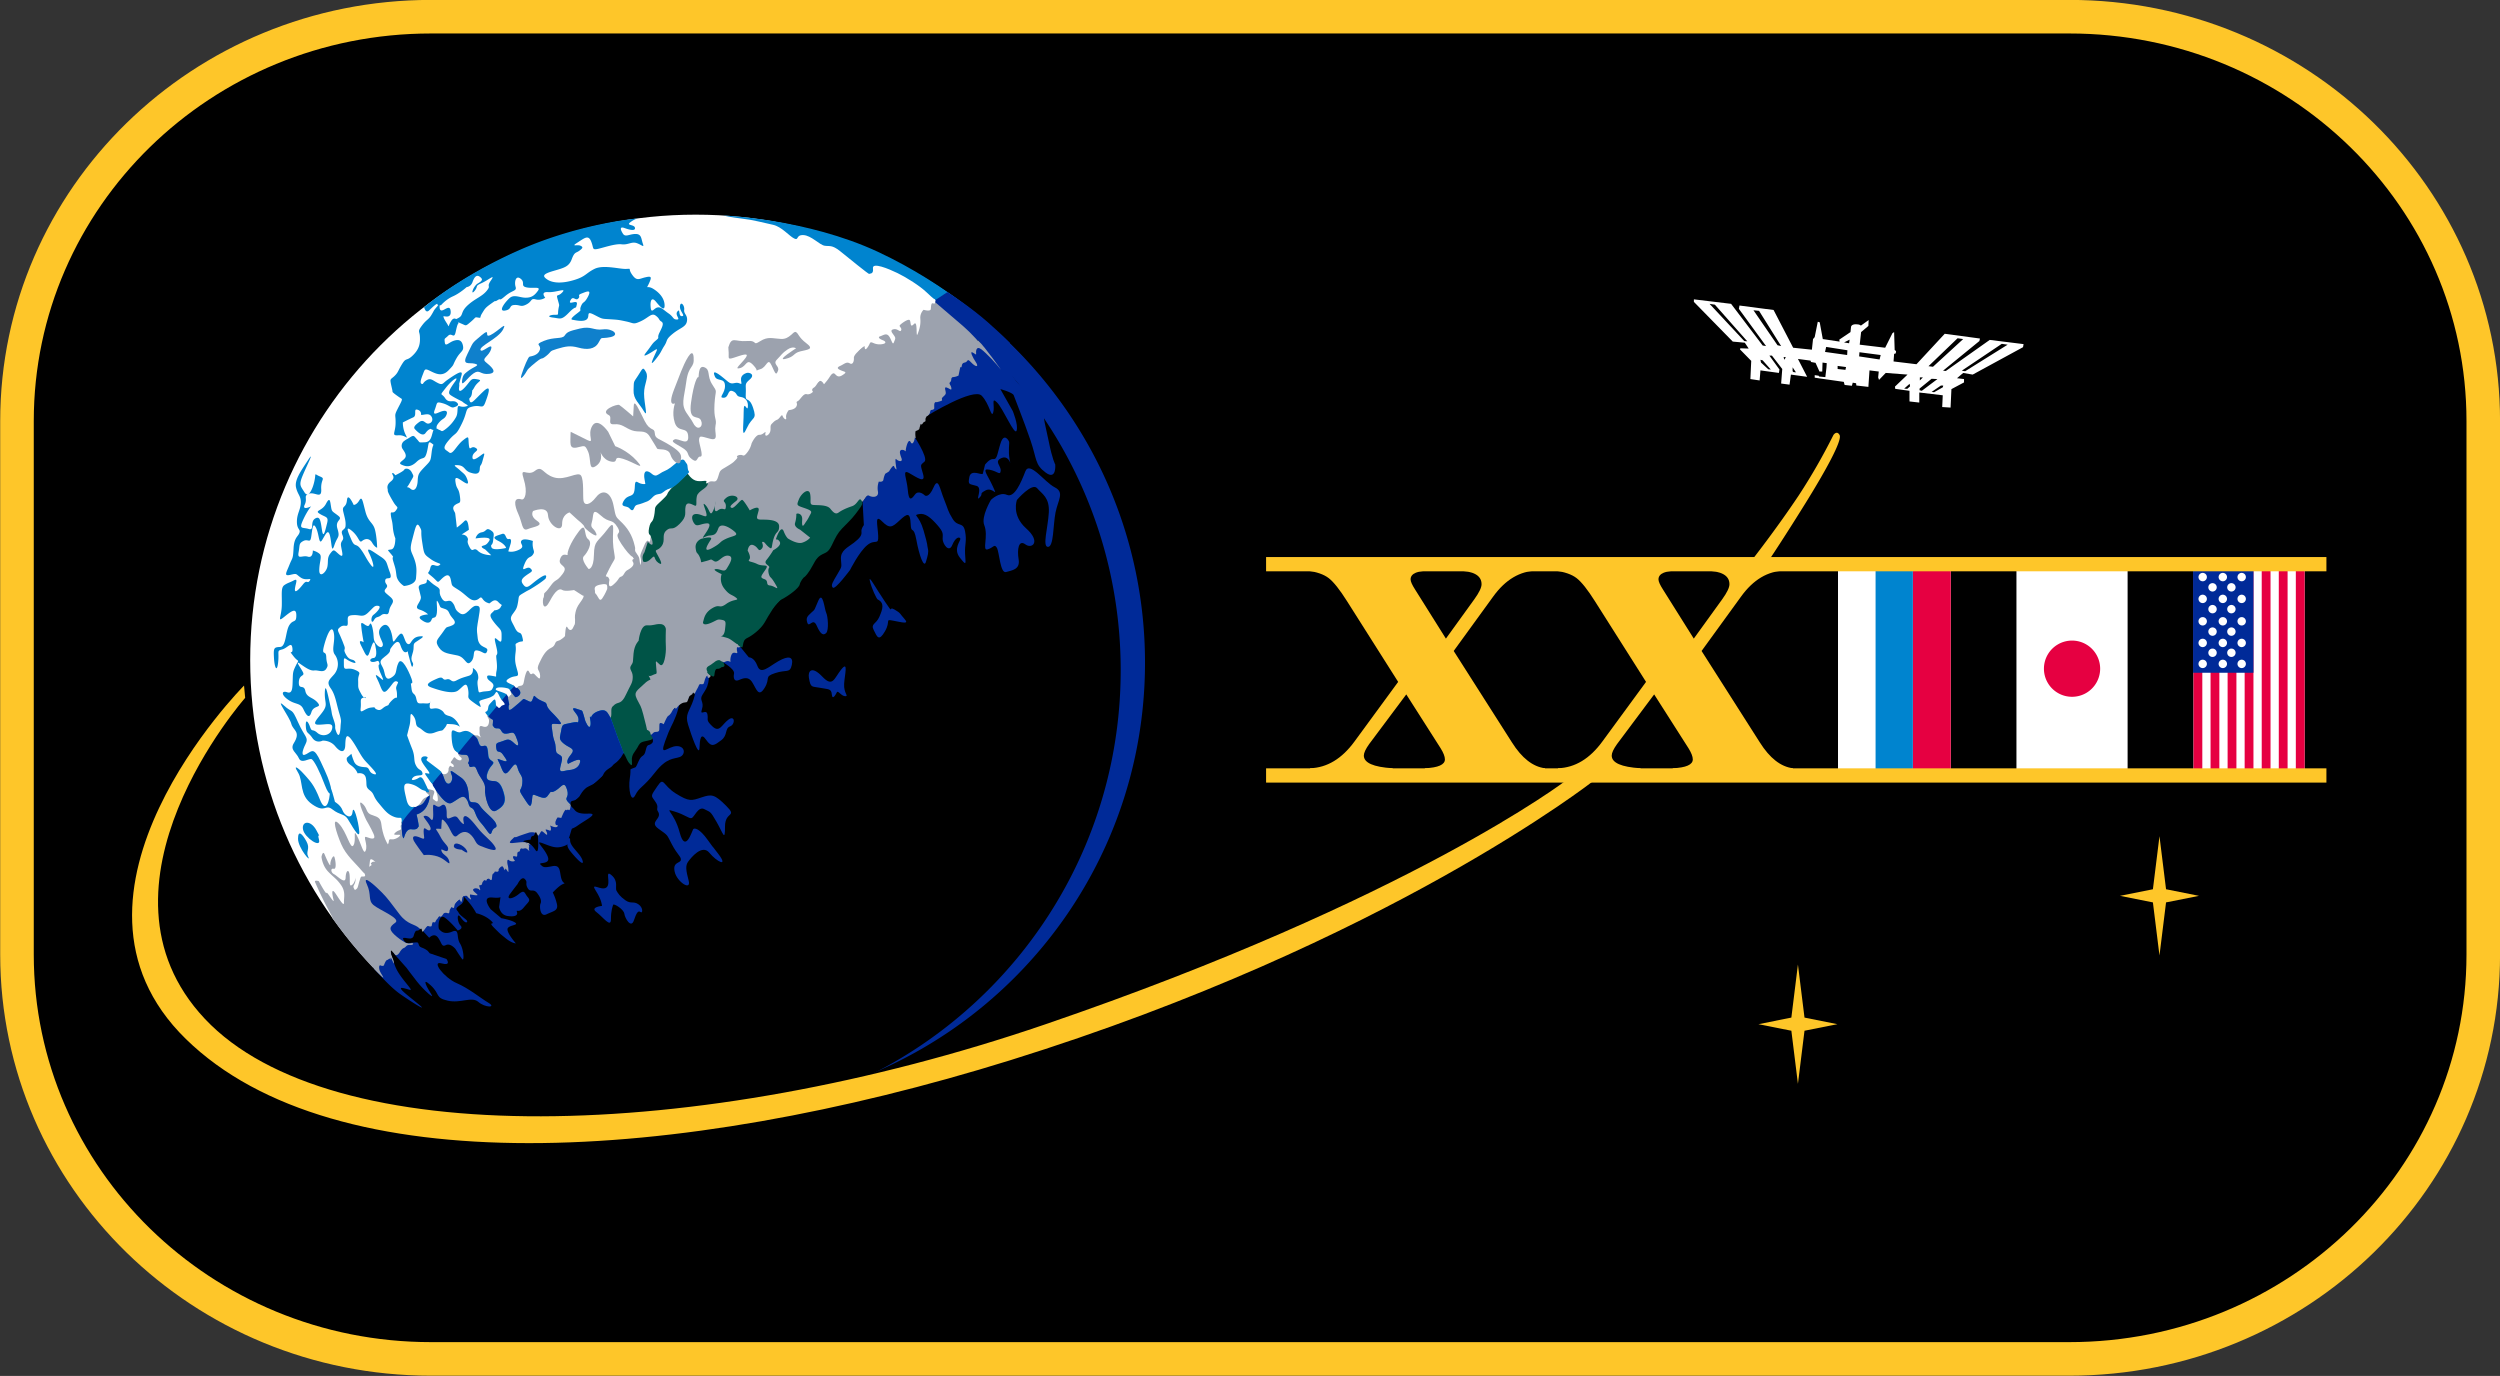 <svg xmlns="http://www.w3.org/2000/svg" width="1600" height="880.6"><rect width="100%" height="100%" fill="#333333" stroke="none"/><defs><clipPath id="a"><path d="M454.74 786.843h95.382v54.152H454.74v-54.152z"/></clipPath></defs><g clip-path="url(#a)" transform="matrix(17.449 0 0 -17.449 -7966.829 14642.266)"><path d="M0 0c0-8.19-6.796-14.83-15.18-14.83h-60.099c-8.384 0-15.18 6.64-15.18 14.83v19.57c0 8.19 6.796 14.83 15.18 14.83h60.099C-6.796 34.4 0 27.76 0 19.57V0z" style="fill:#000;fill-opacity:1;fill-rule:nonzero;stroke:none" transform="translate(547.66 804.134)"/><path d="M0 0c0-8.19-6.796-14.83-15.18-14.83h-60.099c-8.384 0-15.18 6.64-15.18 14.83v19.57c0 8.19 6.796 14.83 15.18 14.83h60.099C-6.796 34.4 0 27.76 0 19.57V0z" style="fill:none;stroke:#fec629;stroke-width:1.231;stroke-linecap:butt;stroke-linejoin:miter;stroke-miterlimit:4;stroke-opacity:1;stroke-dasharray:none" transform="translate(547.66 804.134)"/><path d="m0 0-.123.02 1.466.985.216-.031L0 0zm-.819-.589-.319-.18-.093.01.343.235.085-.002-.016-.063zm-.853-.108v.061l.441.359.215-.01-.574-.431-.082.021zm.011.471h.112l-.113-.112.001.112zM-.277 1.21l.205-.03L-1.18.164l-.164.021L-.277 1.21zM-2.021-.554l-.102-.092-.113.01.201.176.014-.094zm-1.117.985-.75.113.011.153.779-.102-.04-.164zm-1.119.595-.184.031.205.102-.021-.133zm-.071-.431-.811.113.042.184.779-.123-.01-.174zM-4.39.051l-.287.031v.113l.308-.041-.021-.103zm-1.908-.082-.03.031v.144l.123-.185-.093.01zm-.338.451-.021.103.082-.01-.061-.093zm-.246.534-.882 1.282.205-.021.81-1.292-.133.031zm-.246-.892-.093.01-.266.246-.021.102.082-.02.298-.338zm-.974 1.046-1.272 1.364.195-.031 1.189-1.344-.112.011zm9.004.041L-.708.01-.81.02.523 1.108l.02.092-1.292.174L-1.785.257l-.841.102.021.277.061.02.01.082-.051.042-.02.656-.062-.041-.266-.533-.934.112.051.462.267.225.01.216-.287-.205s-.02.051-.184.051c-.165 0-.175-.092-.175-.092l-.02-.195-.411-.277.011-.072-.616.093-.113.615-.071.02-.113-.564-.061-.071-.042-.39-.687.072-.718 1.384-1.251.164-.021-.123.996-1.364-.124.02-1.159 1.529-1.364.164v-.093l1.426-1.456.441-.041.143-.215-.307.01L-8.257.8l.411-.42-.031-.667.339-.051.03.369.677-.093.021.124-.37.512h.093l.379-.492-.041-.533.308-.041.051.369.595-.082-.338.656.461-.061.02-.051.165-.031.143-.318h.103l.01.328.154-.021-.01-.164-.041-.348-.226.02-.021.031-.143.021v-.093l.205-.031.862-.123.03-.113.267-.03.031.113L-4-.441l.01-.082.441-.051.041.605.339-.041-.021-.216.031-.092.246.256.8-.061-.461-.441.01-.082.523-.072v-.39l.359-.041v.369l.861-.102-.02-.431.307-.02.031.677.462.246v.123l-.257.031.226.194.349-.061L2.123.882l.02.113-1.241.154z" style="fill:#fff;fill-opacity:1;fill-rule:nonzero;stroke:none" transform="translate(528.656 825.53)"/><path d="M528.131 818.444h-4.138v-7.754h4.138v7.754z" style="fill:#fff;fill-opacity:1;fill-rule:nonzero;stroke:none"/><path d="M528.129 818.444h-1.396v-7.754h1.396v7.754z" style="fill:#e60041;fill-opacity:1;fill-rule:nonzero;stroke:none"/><path d="M526.738 818.444h-1.367v-7.754h1.367v7.754z" style="fill:#0084cf;fill-opacity:1;fill-rule:nonzero;stroke:none"/><path d="M534.615 810.742h-4.077v7.754h4.077v-7.754z" style="fill:#fff;fill-opacity:1;fill-rule:nonzero;stroke:none"/><path d="M0 0a1.03 1.03 0 1 0-2.062 0A1.03 1.03 0 0 0 0 0" style="fill:#e60041;fill-opacity:1;fill-rule:nonzero;stroke:none" transform="translate(533.608 814.62)"/><path d="M541.108 810.579h-4.077v7.754h4.077v-7.754z" style="fill:#fff;fill-opacity:1;fill-rule:nonzero;stroke:none"/><path d="M537.355 810.579h-.323v7.754h.323v-7.754zM537.98 810.579h-.323v7.754h.323v-7.754zM538.606 810.579h-.323v7.754h.323v-7.754zM539.231 810.579h-.323v7.754h.323v-7.754zM539.857 810.579h-.323v7.754h.323v-7.754zM540.483 810.579h-.323v7.754h.323v-7.754zM541.108 810.579h-.323v7.754h.323v-7.754z" style="fill:#e60041;fill-opacity:1;fill-rule:nonzero;stroke:none"/><path d="M539.231 814.471h-2.215v3.862h2.215v-3.862z" style="fill:#002a98;fill-opacity:1;fill-rule:nonzero;stroke:none"/><path d="M0 0a.154.154 0 1 0-.308 0A.154.154 0 0 0 0 0" style="fill:#fff;fill-opacity:1;fill-rule:nonzero;stroke:none" transform="translate(537.523 817.98)"/><path d="M0 0a.154.154 0 1 0-.308 0A.154.154 0 0 0 0 0" style="fill:#fff;fill-opacity:1;fill-rule:nonzero;stroke:none" transform="translate(538.953 817.98)"/><path d="M0 0a.154.154 0 1 0-.308 0A.154.154 0 0 0 0 0" style="fill:#fff;fill-opacity:1;fill-rule:nonzero;stroke:none" transform="translate(538.261 817.98)"/><path d="M0 0a.154.154 0 1 0-.308 0A.154.154 0 0 0 0 0" style="fill:#fff;fill-opacity:1;fill-rule:nonzero;stroke:none" transform="translate(538.576 817.604)"/><path d="M0 0a.154.154 0 1 0-.308 0A.154.154 0 0 0 0 0" style="fill:#fff;fill-opacity:1;fill-rule:nonzero;stroke:none" transform="translate(537.884 817.604)"/><path d="M0 0a.154.154 0 1 0-.308 0A.154.154 0 0 0 0 0" style="fill:#fff;fill-opacity:1;fill-rule:nonzero;stroke:none" transform="translate(537.523 817.18)"/><path d="M0 0a.154.154 0 1 0-.308 0A.154.154 0 0 0 0 0" style="fill:#fff;fill-opacity:1;fill-rule:nonzero;stroke:none" transform="translate(538.953 817.18)"/><path d="M0 0a.154.154 0 1 0-.308 0A.154.154 0 0 0 0 0" style="fill:#fff;fill-opacity:1;fill-rule:nonzero;stroke:none" transform="translate(538.261 817.18)"/><path d="M0 0a.154.154 0 1 0-.308 0A.154.154 0 0 0 0 0" style="fill:#fff;fill-opacity:1;fill-rule:nonzero;stroke:none" transform="translate(538.576 816.804)"/><path d="M0 0a.154.154 0 1 0-.308 0A.154.154 0 0 0 0 0" style="fill:#fff;fill-opacity:1;fill-rule:nonzero;stroke:none" transform="translate(537.884 816.804)"/><path d="M0 0a.154.154 0 1 0-.308 0A.154.154 0 0 0 0 0" style="fill:#fff;fill-opacity:1;fill-rule:nonzero;stroke:none" transform="translate(537.523 816.358)"/><path d="M0 0a.154.154 0 1 0-.308 0A.154.154 0 0 0 0 0" style="fill:#fff;fill-opacity:1;fill-rule:nonzero;stroke:none" transform="translate(538.953 816.358)"/><path d="M0 0a.154.154 0 1 0-.308 0A.154.154 0 0 0 0 0" style="fill:#fff;fill-opacity:1;fill-rule:nonzero;stroke:none" transform="translate(538.261 816.358)"/><path d="M0 0a.154.154 0 1 0-.308 0A.154.154 0 0 0 0 0" style="fill:#fff;fill-opacity:1;fill-rule:nonzero;stroke:none" transform="translate(537.523 814.796)"/><path d="M0 0a.154.154 0 1 0-.308 0A.154.154 0 0 0 0 0" style="fill:#fff;fill-opacity:1;fill-rule:nonzero;stroke:none" transform="translate(538.953 814.796)"/><path d="M0 0a.154.154 0 1 0-.308 0A.154.154 0 0 0 0 0" style="fill:#fff;fill-opacity:1;fill-rule:nonzero;stroke:none" transform="translate(538.261 814.796)"/><path d="M0 0a.154.154 0 1 0-.308 0A.154.154 0 0 0 0 0" style="fill:#fff;fill-opacity:1;fill-rule:nonzero;stroke:none" transform="translate(538.576 815.98)"/><path d="M0 0a.154.154 0 1 0-.308 0A.154.154 0 0 0 0 0" style="fill:#fff;fill-opacity:1;fill-rule:nonzero;stroke:none" transform="translate(537.884 815.98)"/><path d="M0 0a.154.154 0 1 0-.308 0A.154.154 0 0 0 0 0" style="fill:#fff;fill-opacity:1;fill-rule:nonzero;stroke:none" transform="translate(537.523 815.565)"/><path d="M0 0a.154.154 0 1 0-.308 0A.154.154 0 0 0 0 0" style="fill:#fff;fill-opacity:1;fill-rule:nonzero;stroke:none" transform="translate(538.953 815.565)"/><path d="M0 0a.154.154 0 1 0-.308 0A.154.154 0 0 0 0 0" style="fill:#fff;fill-opacity:1;fill-rule:nonzero;stroke:none" transform="translate(538.261 815.565)"/><path d="M0 0a.154.154 0 1 0-.308 0A.154.154 0 0 0 0 0" style="fill:#fff;fill-opacity:1;fill-rule:nonzero;stroke:none" transform="translate(538.576 815.204)"/><path d="M0 0a.154.154 0 1 0-.308 0A.154.154 0 0 0 0 0" style="fill:#fff;fill-opacity:1;fill-rule:nonzero;stroke:none" transform="translate(537.884 815.204)"/><path d="M541.907 818.192h-38.891v.523h38.891v-.523zM541.907 810.442h-38.891v.523h38.891v-.523z" style="fill:#fec629;fill-opacity:1;fill-rule:nonzero;stroke:none"/><path d="m0 0 .241-1.946 1.208-.242-1.208-.24L0-4.375l-.241 1.947-1.208.24 1.208.242L0 0z" style="fill:#fec629;fill-opacity:1;fill-rule:nonzero;stroke:none" transform="translate(522.523 803.769)"/><path d="m0 0 .241-1.946 1.208-.242-1.208-.24L0-4.375l-.241 1.947-1.208.24 1.208.242L0 0z" style="fill:#fec629;fill-opacity:1;fill-rule:nonzero;stroke:none" transform="translate(535.784 808.476)"/><path d="M0 0v-.249C-.62-.26-1.155-.577-1.605-1.2l-1.448-1.995 2.135-3.351c.364-.579.77-.896 1.216-.951v-.249h-4.409v.249c.49.022.736.131.736.326 0 .103-.053.24-.158.409l-1.259 1.974-1.363-1.824c-.129-.181-.194-.321-.194-.42 0-.266.353-.421 1.058-.465v-.249H-8.32v.249c.625.022 1.168.35 1.63.984l1.6 2.184-1.874 2.958c-.267.424-.491.706-.671.846-.181.14-.446.232-.794.276V0h4.579v-.249c-.523.008-.784-.099-.784-.32 0-.078.055-.201.164-.371l1.131-1.802 1.046 1.448c.175.243.262.426.262.548 0 .32-.294.486-.882.497V0H0z" style="fill:#fec629;fill-opacity:1;fill-rule:nonzero;stroke:none" transform="translate(512.95 818.465)"/><path d="M0 0v-.249C-.621-.26-1.155-.577-1.605-1.2l-1.448-1.995 2.135-3.351c.364-.579.77-.896 1.216-.951v-.249h-4.409v.249c.49.022.736.131.736.326 0 .103-.053.24-.158.409l-1.259 1.974-1.363-1.824c-.129-.181-.194-.321-.194-.42 0-.266.353-.421 1.058-.465v-.249H-8.32v.249c.625.022 1.168.35 1.63.984l1.6 2.184-1.874 2.958c-.267.424-.491.706-.671.846-.181.14-.446.232-.794.276V0h4.579v-.249c-.523.008-.784-.099-.784-.32 0-.078.055-.201.164-.371l1.131-1.802 1.046 1.448c.175.243.262.426.262.548 0 .32-.294.486-.882.497V0H0z" style="fill:#fec629;fill-opacity:1;fill-rule:nonzero;stroke:none" transform="translate(522.042 818.465)"/><path d="M0 0s.902 1.149 1.723 2.38a21.983 21.983 0 0 1 1.272 2.215s.123.184.226 0c.106-.192-.513-1.313-1.252-2.503C1.171.806.656.041.656.041L0 0z" style="fill:#fec629;fill-opacity:1;fill-rule:nonzero;stroke:none" transform="translate(520.83 818.596)"/><path d="M0 0c0-9.023-7.315-16.338-16.338-16.338S-32.676-9.023-32.676 0s7.315 16.338 16.338 16.338S0 9.023 0 0" style="fill:#fff;fill-opacity:1;fill-rule:nonzero;stroke:none" transform="translate(498.431 814.935)"/><path d="M0 0s.724-.519.818-.592a16.318 16.318 0 0 0 6.308-12.924c0-9.023-7.315-16.338-16.338-16.338a16.277 16.277 0 0 0-10.852 4.125 16.421 16.421 0 0 0-2.5 2.796s3.768 5.871 11.337 13.624C-3.682-1.58 0 0 0 0" style="fill:#9ca2ae;fill-opacity:1;fill-rule:nonzero;stroke:none" transform="translate(491.328 828.41)"/><path d="M0 0c-.077.2.046.338.046.338l.123.385S.385.477.338.738C.292 1 .154.923.215 1.231c.062.307.123.138.185.446s-.031.277.185.477c.215.2.292.277.307.338.016.062.2.277.385.431.185.154.354.308.354.308s.138-.246.354-.277c.215-.031.384.077.384-.093 0-.169-.354-.261-.4-.461-.046-.2.016-.369-.061-.354-.077.016-.308.2-.354-.031-.046-.23.077-.338-.215-.63-.293-.293-.308-.077-.493-.247C.662.969.831.785.677.569.523.354.385.492.508.277.631.062.754-.185.554-.046.354.092.477.292.292.108.108-.077 0 0 0 0" style="fill:#005447;fill-opacity:1;fill-rule:nonzero;stroke:none" transform="translate(480.17 818.55)"/><path d="M0 0s-.338.887-.508 1.318c-.169.431-.169.523-.169.523s.077-.062.077.138-.015.231.123.339c.139.108.246 0 .415.369.17.369.247.415.247.646 0 .231-.154.277-.062.416.092.138.062.123.092.446.031.323.185.461.185.461s.062.585.308.569c.246-.015.277.047.477.047.2 0 .215-.185.215-.185s-.015-.415 0-.646c.015-.231-.061-.785-.215-.662s-.17.231-.139-.092.031-.2-.138-.292c-.17-.092-.185.077-.108-.077s.031-.015-.2-.246c-.231-.231-.4-.277-.262-.554.139-.277.139-.216.231-.554.093-.338.139-.569.139-.569s.061-.092.154-.369C.954.749.738.918.662.641.585.364.569.456.446.349.323.241.354.133.354.133L0 0z" style="fill:#005447;fill-opacity:1;fill-rule:nonzero;stroke:none" transform="translate(479.601 810.986)"/><path d="M0 0c-.154.046-.246.062-.246.062s.138-.031.169.246.046.323-.123.354c-.169.03-.138 0-.385-.108C-.831.446-.908.508-.877.6c.031.092.046.323.338.492.293.17.231-.046.508.154s.508.108.354.231c-.154.123-.231.077-.431.338-.2.262-.092.523-.092.523s-.385.17-.216.185c.17.016.308-.138.4.016.093.153.293.446.062.476-.231.031-.369-.292-.523-.2-.154.093-.062.062-.308 0-.246-.061-.123-.077-.215.139-.092.215-.123.092-.154.338-.031.246.2.339.2.339s.462.138.354-.031c-.108-.169-.323-.508.046-.308s.246.216.508.339c.261.123.508.108.308.277-.2.169-.508.323-.585.107-.077-.215-.139-.246-.323-.261-.185-.015-.339-.2-.169.046.169.246.246.415.061.4-.185-.015-.292-.092-.384-.062-.093.031-.247.354-.047.4.2.046.447-.184.431-.015-.015.169-.2.508-.046.354.154-.154.169-.416.261-.262.093.154.123.4.123.4s-.123-.492.078-.338c.199.154.276-.077.292.138.015.216-.185.154.015.323.2.17.554.031.354-.123-.2-.154-.246-.215-.154-.246.093-.031.323.308.385.293.061-.016.277-.385.277-.385s.384.231.323-.015c-.062-.247-.123-.324.108-.324.23 0 .646 0 .646-.246s-.108-.154-.2-.446c-.093-.292-.031-.431-.17-.323-.138.108-.153.2-.23.2-.077 0 .077-.138-.046-.262-.124-.123-.108.062-.293.139-.184.077-.215-.2-.215-.2s.138-.231.061-.323c-.077-.092.077-.062.293-.169.215-.108.461.03.292-.216-.169-.246-.2-.277-.031-.338.169-.062.031-.216.2-.231.17-.015.354-.215.231 0-.123.216-.169.262-.215.308-.047.046-.108.246-.047.338.062.093-.23.123-.092.292.139.17.246.354.246.354s.339.17.231.323c-.108.154-.169-.015-.108.154.062.17.185.416.262.216.077-.2.154-.262.154-.262s.323-.215.523-.154c.2.062.292.185.292.185l-.369.292s-.231.092-.185.246c.047.154.047.277.047.323 0 .046.23.046.215-.2-.016-.246.015-.277.092-.153.077.123.092.123.169.276.077.154.154.185-.154.293-.307.107-.322.092-.23.323s.369.446.415.2c.046-.246-.046-.385.108-.4.154-.016.507.015.631-.139.123-.154.2-.215.307-.138.108.077.262.154.492.231.231.077.262.415.37.153a3.16 3.16 0 0 0 .154-.43c.015-.062-.4-.985-.6-1.169-.2-.185-.385-.185-.354-.37.031-.184-.016-.323-.246-.461-.231-.139-.308-.2-.37-.231-.061-.031-.215-.138-.046-.277C3.661 1.908.985-.831.985-.831s.03.185-.17.216c-.2.03-.246.107-.246.107s-.015.2-.138.246C.308-.215.154-.046 0 0" style="fill:#005447;fill-opacity:1;fill-rule:nonzero;stroke:none" transform="translate(483.247 815.75)"/><path d="M0 0s.139.154.046.354c-.092.2-.015.215.046.323.062.108.062.154.123.354.062.2.123.107.031.261-.092.154-.123.231.031.308.154.077.292.292.446.154.154-.139.062-.093.231-.216s.092.123.169-.123c.077-.246.031-.246.169-.277C1.431 1.108.046-.108.046-.108L0 0z" style="fill:#005447;fill-opacity:1;fill-rule:nonzero;stroke:none" transform="translate(482.324 813.135)"/><path d="M0 0s-.2-.062-.016.2c.185.262.262.354.339.508.077.154.292.277.308.461.015.185.061.354.061.354s.185-.031.247.062c.061.092.092.477.153.23.062-.246-.123-.261-.138-.492-.015-.231-.231-.154-.015-.231.215-.077.123-.153 0-.261C.815.723.692.8.708.646.723.492.569.4.569.4L.062.016" style="fill:#024d36;fill-opacity:1;fill-rule:nonzero;stroke:none" transform="translate(480.8 811.842)"/><path d="M0 0c.27-.221.554-.338.554-.246 0 .092.184.154.246-.031s.092.031.492-.369.616-.554.708-.646c.092-.093.923-.493.646-.216S1.6-.585 1.262-.308c-.339.277-.247.431-.431.616C.646.492.4.431.092.831c-.307.4-.43.584-.646.8-.215.215-.738.707-.554.307.185-.4.031-.584.246-.769.216-.184 1.016-.492.8-.646C-.277.369-.338.277 0 0" style="fill:#002a98;fill-opacity:1;fill-rule:nonzero;stroke:none" transform="translate(471.14 804.781)"/><path d="M0 0c.246-.185.523-.4.277.062-.246.461-.739 1.015-.615.646C-.215.338 0 0 0 0" style="fill:#26358b;fill-opacity:1;fill-rule:nonzero;stroke:none" transform="translate(471.263 803.427)"/><path d="M0 0c.06-.302.677-.708.585-.369-.093.338.123-.062-.093.338C.277.369-.062.308 0 0" style="fill:#0084cf;fill-opacity:1;fill-rule:nonzero;stroke:none" transform="translate(467.693 808.72)"/><path d="M0 0c.142-.283-.369.308-.369.646 0 .339.154.185.307-.092C.092.277-.092.185 0 0" style="fill:#0084cf;fill-opacity:1;fill-rule:nonzero;stroke:none" transform="translate(467.878 807.735)"/><path d="M0 0c.204-.332.031-.831.523-1.169.492-.339.462.031.739-.185.276-.215.43-.154.553-.338.123-.185.462-.831.431-.462-.031.369-.215 1.016-.246.708-.031-.308-.308-.123-.369.061-.062.185-.277.308-.277.308s-.185.769-.185.4S1.015-1.538.8-.985c-.215.554-.369.677-.523.862C.123.062-.246.4 0 0" style="fill:#0084cf;fill-opacity:1;fill-rule:nonzero;stroke:none" transform="translate(467.509 810.812)"/><path d="M0 0c.269.43-.031.462-.092.708-.062.246-.616.984-.277.677.338-.308.277-.062.523-.616s.4-.554.277-.8S.246-.523.462-.4c.215.123.276.246.523-.277.246-.523.307-.677.369-.923.061-.246-.031-.431-.216.062-.184.492-.4.923-.492.953-.092.031-.369-.184-.461.031C.092-.338-.154-.246 0 0" style="fill:#0084cf;fill-opacity:1;fill-rule:nonzero;stroke:none" transform="translate(467.355 811.889)"/><path d="M0 0c.015-.224.092-.631.092-.631S-.146-.477 0-.754.215-1.285.308-1c.092.285.154.5.207.269.054-.23.07-.469-.061-.477-.131-.007-.177-.138-.031-.146.146-.007.2.108.239-.023.038-.131-.047 0-.016-.192s.262-.539.108-.416C.6-1.862.454-1.715.6-2c.146-.284.169-.585.361-.385.193.2.239.385.37.308.131-.077.292-.269.361-.131.069.139.262-.046.154.246-.107.293-.362.816-.477.577-.115-.238-.046-.376-.192-.492-.146-.115-.269-.169-.323.138-.054.308-.293.354 0 .57.292.215.169.238.231.315.061.077.261.408.353.123.093-.284.177-.292.254-.246.077.046-.031.139.054-.154.085-.292.108-.492.154-.353.046.138-.123.123-.023.415s-.008.346.115.438c.123.092.454.254.139.215-.316-.038-.285-.338-.423-.276-.139.061-.139.5-.3.346-.162-.154-.231-.392-.254-.162-.023.231-.154.693-.408.446-.254-.246.123-.569.039-.707C.7-.908.462-.654.462-.477S.385.2.308.016C.231-.169-.016.239 0 0" style="fill:#0084cf;fill-opacity:1;fill-rule:nonzero;stroke:none" transform="translate(469.824 816.22)"/><path d="M0 0c.121-.213.362-.446.223-.416-.138.031-.169.039-.008-.176.162-.216.6-1.039.862-.9.262.138.4.323.531.161.131-.161.061-.277.207-.346.147-.069.1-.277.346-.554.247-.277.331-.531.393-.323.061.208.231.108.154.3-.077.193-.446.431-.593.662-.146.231-.361.015-.392.246-.031.231-.015.592-.308.792-.292.2-.438.346-.338.1.1-.246-.138-.515-.262-.169-.123.346-.092.254-.369.477-.277.223-.331.2-.254.292C.269.239-.161.285 0 0" style="fill:#0084cf;fill-opacity:1;fill-rule:nonzero;stroke:none" transform="translate(472.063 811.189)"/><path d="M0 0c.069-.139.192.115.285-.161.092-.277.323-.431.3-.693-.024-.261.153-.931.4-.792.246.138.376.277.3.584-.077.308-.177.493-.362.501-.185.007-.354.022-.246.322.108.301.315.316.146.424-.169.107-.1.207-.154.446C.615.869.454.6.369.8c-.084.2-.023.169-.208.331-.184.161-.284.184-.469.107-.184-.076-.361.262-.346-.13.016-.393.069-.569.277-.662.208-.092.315.039.361-.154C.031.1-.092.146 0 .038V0z" style="fill:#0084cf;fill-opacity:1;fill-rule:nonzero;stroke:none" transform="translate(473.793 811.058)"/><path d="M0 0c-.004-.12.285-.131.285-.131s.284-.215.192-.03C.385.023.008.215 0 0" style="fill:#002a98;fill-opacity:1;fill-rule:nonzero;stroke:none" transform="translate(473.224 808.112)"/><path d="M0 0c.041-.1.377-.546.377-.546s.2.046.5-.046c.3-.093.484-.393.431-.177-.054.215-.231.215-.285.377-.054.161.192-.108.239.038.046.146-.139.208-.277.485-.139.277-.239.3-.077.292C1.069.415 1 .4 1.023.554c.023.154-.031.315.154.1.184-.216.261-.631.423-.485.161.146.331.208.515.016.185-.193.139-.316.339-.393.2-.077.646-.261.546-.054-.1.208-.423.431-.623.685-.2.254-.431.538-.523.446-.093-.092.077-.377-.077-.238-.154.138-.154.292-.323.231C1.285.8 1.208.723 1.215.954c.008.231-.053.446-.215.307-.162-.138-.3.231-.285-.099.016-.331.008-.508-.1-.37C.508.931.362.908.369.862.377.815.708.461.608.377.508.292.369.585.369.338.369.092.462 0 .254.092.046.185-.069.169 0 0" style="fill:#002a98;fill-opacity:1;fill-rule:nonzero;stroke:none" transform="translate(471.747 808.327)"/><path d="M0 0c.169.069.508.177.508.177s.323.069.3-.169C.785-.231.639-.115.777-.285c.138-.169.461-.3.4-.407C1.115-.8.969-.846.715-.569c-.253.277-.161.4-.453.392-.293-.008-.585-.108-.423.069C0 .069 0 0 0 0" style="fill:#002a98;fill-opacity:1;fill-rule:nonzero;stroke:none" transform="translate(475.486 808.435)"/><path d="M0 0c-.025-.178-.277-.354-.054-.423C.169-.492.262-.6.262-.6S-.2-.631.008-.792c.207-.162.338-.139.384 0 .046.138.162-.016.193.246.03.261-.054.569.046.392.1-.177.023-.184.223-.238.2-.054.154-.169.277-.308.123-.138.192-.246-.031-.323C.877-1.1.961-1.039.777-1.292c-.185-.254-.269-.293-.115-.523.153-.231.384-.223.684-.293.3-.069.315-.415.492-.23.177.184.024.446.231.415.208-.031.3-.208.362-.023.061.185-.292.069-.346.462-.054.392-.024.399.03.746.054.346.093.461-.1.453-.192-.007-.354-.43-.584-.276-.231.153-.131.23-.277.4-.146.169-.246-.101-.4.169-.154.269.054.277-.2.43C.3.592.215.777.215.615c0-.161-.338-.046-.292-.261C-.031.139.008.054 0 0" style="fill:#0084cf;fill-opacity:1;fill-rule:nonzero;stroke:none" transform="translate(472.016 817.212)"/><path d="M0 0c-.108-.2-.315-.462-.223-.177.092.285.239.638.292.654.054.015.308.038.377.246S.215.9.592 1.054c.377.154.67.061.762.192.092.131.138.162.561.262.423.1.493-.077.847-.031.353.046.646-.208.269-.285-.377-.077-.293.054-.431-.2-.139-.254-.431-.269-.738-.184-.308.084-.47.046-.785-.046C.762.669.892.669.677.5.462.331.585.5.308.277S0 0 0 0" style="fill:#0f80cc;fill-opacity:1;fill-rule:nonzero;stroke:none" transform="translate(475.932 825.588)"/><path d="M0 0c.253.207.515.239.3.3C.085.362-.208.208.023.662c.231.453.123.353.508.677.384.322.069-.116.338.015.269.13.631.538.462.208C1.162 1.231.462.954.5.808c.039-.146.469.315.392.038C.815.569.523.5.692.362c.17-.139.47-.385.131-.431C.485-.115.485.108.254-.046.023-.2-.192-.569-.177-.346c.016.223.092.277.177.346" style="fill:#0f80cc;fill-opacity:1;fill-rule:nonzero;stroke:none" transform="translate(473.701 825.504)"/><path d="M0 0c-.158.277-.385.416-.369.762.015.346-.016.253.161.523.177.269.177.353.293.138C.2 1.208.016 1.008.016.631.016.254.185-.323 0 0" style="fill:#0084cf;fill-opacity:1;fill-rule:nonzero;stroke:none" transform="translate(480.185 824.08)"/><path d="M0 0c.084-.19.354-.031.369-.323C.385-.615.108-.777.315-.777c.208 0 .139.316.331.246C.838-.6.754-.723.939-.746c.184-.023.292-.162.269-.369-.023-.208-.154.323-.154-.193 0-.515-.093-1.038.115-.584.208.454.385.284.231.746-.154.461-.292.154-.269.508.023.353-.069.346.146.53.215.185-.015.277-.123.239-.38-.136-.062-.469-.239-.385-.177.085-.261-.077-.43.062C.315-.054-.169.385 0 0" style="fill:#0084cf;fill-opacity:1;fill-rule:nonzero;stroke:none" transform="translate(482.8 825.334)"/><path d="M0 0c.018-.267.082-.184.236-.41.154-.226.379-.103.379-.103s.277.021.462-.205c.184-.225.359-.267.369.041.01.308.041.462.246.175.205-.288.308-.554.482-.749.175-.195.554-.554.329-.492-.226.061-.134.246-.318.256-.185.01-.349.041-.421.215-.072.175-.092.277-.092.277l-.164-.143s-.062-.134.143-.277c.205-.144.246-.298.246-.298s.267.062.308-.184c.041-.246-.031-.308.144-.441.174-.134.102-.206.318-.462.215-.256.328-.42.584-.513.257-.092.267.093.267-.266s.031-.482.061-.513c.031-.031.062.359.298.328.236-.031.226.082.256.092.031.011-.072.452-.072.452s.226.051.359.277c.134.225.164.533.052.379-.113-.154-.154-.287-.308-.328-.154-.041-.38-.185-.472.215-.092.4-.164.636.103.585.266-.051.359-.174.471-.226.113-.051.349-.205.206.051-.144.257-.185.482-.329.39-.143-.092-.338-.123-.215.01.123.134.38.021.349.165-.031.143-.134.082-.236.277-.103.194-.021.307-.144.615-.123.308-.184.492-.184.492l.092.369c.061.247-.021.544.133.349.154-.195.041-.349.205-.431.165-.082.267-.307.585-.184.318.123.236.01.369.174.134.164-.01.143.236.133.246-.01.318-.102.318-.102s-.123.328-.39.4c-.266.072-.123.133-.348.246-.226.113-.39-.102-.37.154.021.256.113.041-.143.061-.257.021-.298-.061-.349.175-.051.236-.143.122-.174.359-.031.236-.041.328-.041.328s-.41.287-.441.092c-.031-.195.02-.123-.052-.277-.071-.153 0-.143 0-.359 0-.215.021 0-.184-.205S3.108.821 2.954.759C2.8.698 2.769.564 2.615.626c-.154.061 0 .102-.236.072-.236-.031-.4-.278-.369-.021.031.256-.051.349.113.39.164.041.051-.134-.092.133-.144.267-.103.225-.113.492-.01.267.164.267-.113.39s-.41-.072-.41.174c0 .247-.021.298.113.205.133-.092.379-.184.297-.071-.082.113-.195.01-.328.246-.134.236 0 .154-.072.338-.072.185-.02.062-.123.308-.102.246-.164.266-.01.379.154.113.266-.061.266.144s-.041.277.216.287c.256.011.328-.102.533.093.205.194.226.266.369.246.144-.021-.051-.236-.174-.328-.123-.093-.082-.369.01-.205.093.163.134.081.277.194.144.113.246-.082.287.164.041.247.257.308.052.493-.205.184-.277.194-.165.328.113.133-.061.144-.03.297.03.154.297-.061.164.298-.134.359-.082.4-.349.574-.267.174-.543.39-.41.123.133-.267.246-.677.061-.431-.184.246-.194.339-.369.575-.174.236-.215.051-.338.338-.123.287-.246.554.02.328.267-.225.257-.461.369-.369.113.092.267.113.37-.061.102-.175.184-.185.184-.185s-.01.4-.082.667c-.072.266-.246.266-.348.656-.103.39-.124.585-.226.41-.103-.174-.205-.164-.205-.164s-.216.482-.246.174c-.031-.307-.195-.174-.134-.43.062-.257.093-.339.082-.513-.01-.174-.205-.113-.113-.338.093-.226-.092-.175-.051-.411s.113-.451-.072-.297c-.184.154-.184.215-.317.041-.134-.175-.072-.287-.113-.492-.041-.206-.298-.431-.298-.134 0 .298.113.513.011.605-.103.093-.247.123-.247.123s.011-.287-.184-.225c-.195.061-.39-.123-.339.154.052.276 0 .328.175.42.174.092.246-.102.287.144.041.246.051.584.174.348s.103-.656.226-.461c.123.195.215.441.287.174.072-.266.051-.697.164-.359.113.339.215.267.113.605-.103.339.236.318.021.482-.216.165-.226.134-.257.329-.031.194-.041.379-.185.102-.143-.277-.441-.236-.225-.369.215-.133.328-.092.267-.339C.718 7.22.646 6.872.595 7.19c-.052.318-.062.564-.257.441-.195-.123-.01-.452-.235-.38-.226.072-.37-.031-.206.328.165.359.298.503.298.503s-.349-.174-.236.061c.113.236-.062.318.154.4.215.082.472-.215.451.164-.021.38.174.38-.051.472-.226.093-.133.154-.195-.153-.062-.308-.226-.667-.369-.431-.144.236-.216.256-.062.625s.462.964.185.544c-.277-.421-.492-.728-.431-.995.062-.267.185-.308.174-.564-.01-.256-.143-.39-.143-.687 0-.298.143-.267.092-.41-.051-.144-.195-.165-.215-.575-.021-.41-.041-.318-.154-.605-.113-.287-.216-.42.041-.359.256.062.184.031.379-.102.195-.134.421.02.328-.113-.092-.133-.092.061-.246-.133-.154-.195-.317-.36-.297-.165.02.195.133.4-.041.308-.174-.092-.215-.082-.349-.174-.133-.093-.082-.339-.092-.749-.01-.41-.185-.636.082-.42.267.215.451.359.451.061 0-.297-.113-.134-.256-.359-.144-.226-.113-.79-.339-.8-.225-.01-.246-.031-.225-.4.02-.369.113-.554.154-.154.041.4-.062.41.143.462.205.051.349.318.38.041.03-.277-.175-.011.03-.277.205-.267.226-.092.103-.339-.123-.246-.113-.276-.123-.543-.01-.267 0-.523-.205-.451-.205.071-.226-.093.041-.277C-.38.8-.205.882-.092.646.02.41.123.267.205.533c.082.267.4.144.226.349-.175.205-.4.175-.451.431-.052.256-.247.02-.237.318.011.297.226.205.154.359-.071.154-.317.461-.112.318.205-.144.379-.267.523-.247.143.021.338-.102.441.062.102.164.01.144 0 .431-.011.287-.195 0-.072.451.123.451.287.749.349.431.061-.318-.103-.615.041-.8a.588.588 0 0 0-.021-.708c-.174-.205-.308-.277-.133-.523.174-.246.205-.554.307-.892.103-.339.062-.287.052-.523-.011-.236-.062-.42-.154-.185-.092.236.01.134-.092.431C.923.533.974.441.903.749c-.072.307-.185.923-.206.533C.677.892.81.831.646.585.482.338.164.072.462.072c.297 0 .553.102.502-.144C.913-.318.605-.389.42-.225c-.184.163-.194.01-.266.215C.082.195-.02.308 0 0" style="fill:#0084cf;fill-opacity:1;fill-rule:nonzero;stroke:none" transform="translate(467.796 812.494)"/><path d="M0 0c.072-.113.072-.113.205-.113s.093-.215.298-.195c.205.021.256.113.348-.102.092-.216.154-.452-.051-.257s-.246.154-.441.082C.164-.656.103-.626.133-.841c.031-.215.113-.041.247-.236.133-.195.215-.287.01-.226-.205.062-.257.134-.154-.061.102-.195.154-.513.318-.359.164.154.277.461.359.164.082-.297.205-.256.174-.574-.031-.318-.184-.165.031-.493.215-.328.277-.451.318-.174.041.277-.021.297.236.195.256-.103.297-.062.4.092.102.154.031-.01.246.123.215.134.308.369.41.031.103-.339-.154-.267.072-.492.226-.226.154-.052.277-.329.123-.276-.164-.123.041-.215.205-.092 1.897 1.897 1.897 1.897s-.266.616-.43 1.057C4.42 0 4.369.205 4.287.338c-.082.134-.133.277-.4.185C3.62.431 3.61.277 3.61.277S3.538.41 3.579.205C3.62 0 3.569-.164 3.466.02c-.102.185-.071.175-.133.37-.061.195-.03.133-.225.205-.195.072-.205.02-.052-.164.154-.185.072-.329.072-.329s-.03.041-.287-.02c-.256-.062-.287-.02-.328-.277-.041-.256-.113-.307.102-.482.216-.174.451-.164.246-.41-.205-.246-.092-.328-.092-.328s.462.266.441.092c-.02-.175-.154-.298-.39-.318-.235-.02-.41-.154-.328.154.082.307.072.338-.051.41-.123.072-.113.072-.133.297-.021.226-.072.185-.113.513-.041.329-.072.329.123.318.195-.01.256-.041.092.164-.164.205-.39.37-.42.513-.031.144-.092.103-.287.215-.195.113-.165.216-.226.042C1.415.81 1.395.851 1.241.923 1.087.995 1.169.985.943.8.718.615.585.462.585.646c0 .185.051.02 0 .226-.052.205.02.236-.185.318-.205.082-.338.092-.267.164.072.071.431.021.472-.031.041-.051.185-.256.226-.287.041-.031.328.113.092.318-.236.205-.574.205-.328.359.246.154.39-.001.318.266-.072.267-.113.359-.072.688.041.328-.072.287.092.369.164.082.216-.041.154.205-.061.246-.133.051-.267.328-.133.277-.215.328-.082.513.134.184.154.205.195.441.041.236-.01.205.216.338.225.134.113.051.389.226.277.174.4.287.4.287s.134.257-.205.031c-.338-.226-.451-.431-.584-.277-.134.154-.103.236.082.369.184.134.277.144.154.257-.123.112-.359-.206-.226.133.133.339.215.236.308.359.092.123.03.143.01.287a.632.632 0 0 0 0 .226s-.339.123-.421.01c-.082-.113.164-.205-.082-.328-.246-.123-.4-.062-.4-.062l.082.267s.072.215-.061.185c-.133-.031-.092.246-.257.184-.164-.061-.43-.102-.143-.246.287-.143.297-.267.297-.267s-.482-.113-.533.021c-.051.133.041.041.061.266.021.226.062.267-.102.37-.164.102-.133-.052-.318-.082-.185-.031-.226-.226-.226-.226s.616.103.503-.082c-.113-.185-.174-.154-.257-.195-.082-.041.103-.123.103-.123l.226-.215s-.328 0-.492.164c-.165.164-.175-.113-.308.143-.134.257-.011.216-.072.339-.062.123-.215.113-.215.113l.266.174s-.02.462-.164.318c-.144-.144-.277-.236-.277-.236s-.051.462-.061.523c-.011.062-.154.195 0 .308.154.113.215.01.174.318-.041.307-.113.246-.154.472-.041.225 0 .246.185.123.184-.123.318-.216.246 0-.072.215-.133.225-.277.359-.143.133-.308.205-.062.184.247-.02.226-.195.431-.266.205-.072.349-.072.359.123.01.194.041.071.103.307.061.236.123.339-.051.205-.175-.133-.339-.235-.318-.051.02.185.287.216.112.318-.174.103-.215-.164-.246.113s.031.359-.215.164c-.246-.195-.38-.554-.513-.441-.133.113-.287.113-.01.441.277.328.246.133.482.615.236.483.092.554.4.626.308.072.359-.123.461.154.103.277.257.708-.071.4-.329-.308-.452-.503-.503-.349-.051.154.051.062.082.277.031.215-.031 0 .092.226.124.225.329.246.113.287-.215.041-.215.01-.379-.195-.164-.205-.329-.338-.298-.103.031.236-.031 0 .031.236s.103.308.031.318c-.072.01-.318-.154-.492-.277-.175-.123-.165-.205-.349-.112-.185.092-.257.194-.41.102-.154-.092-.113-.164-.185-.133s-.021.174.051.359c.072.184.062.215.287.102.226-.112.431-.195.657.041.225.236.123.144.277.421.153.277.287.266.246.472-.041.205-.154.246-.339.184-.184-.061-.307-.236-.328-.061-.02.174-.01.113.123.246.134.133.216-.144.277.143.062.288.082.288.103.318.02.031-.123.308-.267.082-.143-.225-.051-.256-.164-.082-.113.175-.113.205-.123.247-.01.04.287-.113.267.184-.021.298-.257-.01-.359.041-.103.051.02.318-.134.144-.154-.175-.102-.134-.215-.318-.113-.185-.174-.154-.349-.39-.174-.236-.082-.185-.072-.4.011-.215 0-.431-.246-.677-.246-.246-.246-.072-.4-.318-.153-.246-.143-.297-.246-.41-.102-.113-.164-.123-.184-.185-.021-.061.082-.4.071-.431-.01-.03.277-.225.329-.256.051-.031-.031-.154-.154-.4-.123-.246-.051-.184-.062-.523-.01-.338-.164-.441.103-.42.266.02.379-.206.266.02-.113.226-.102.451-.102.451s.236.123.379.185c.144.062.01.308.133.287.124-.02.165-.113.154-.174-.01-.062.185.031.298-.01.113-.041.185-.247.02-.318-.164-.072-.194.184-.389.041-.195-.144-.206-.206-.144-.267.061-.062.267-.287.38-.133.112.154.194.154.194.154s.093-.083.175-.011c.082.072-.021.062.112.226.134.164.206.143.267.256.062.113.062.216-.102.185-.165-.031-.411-.226-.308.041.103.267.041.308.277.246.236-.061.318-.185.42-.154.103.031.236.082.103.185-.133.102-.287-.052-.42.154-.134.205-.226.051.02.369s.523.482.338.226c-.184-.257-.256-.39-.184-.462.072-.072.451-.256.451-.256.144-.134.308-.144.123-.185-.185-.041-.246.062-.277-.01-.031-.072.01-.257-.082-.4a1.428 1.428 0 0 0-.359-.41c-.174-.134-.143-.072-.236-.041-.092.03-.174.153-.236-.042-.061-.194-.071-.4-.307-.41-.236-.01-.164-.02-.277.103-.113.123-.113.174-.257.082-.143-.092-.102-.052-.215-.134a.218.218 0 0 1-.082-.256c.02-.062.185-.225.123-.349-.061-.123-.297-.195-.143-.266.153-.072.328-.113.553.102.226.216.288.041.37.328.082.288.04.462.174.36.133-.103.051.01.01-.329-.041-.338-.031-.308-.256-.543-.226-.236-.246-.277-.257-.513-.01-.236-.112-.421-.266-.287-.154.133-.175-.062-.021.215s.154.215.072.38c-.082.164-.246.164-.277.102-.031-.061-.328-.205-.328-.205s-.092.123-.113.072c-.021-.052.144-.144-.051-.298-.195-.154-.103-.277-.113-.328-.01-.051.092-.236.215-.441.123-.205.195-.143.082-.297-.112-.154-.205.02-.184-.164.02-.185.051-.185.072-.441.02-.257.092-.411.092-.411s.01-.379-.144-.41c-.153-.031-.164.01-.01-.174.154-.185 0-.011.082-.277.082-.267.082-.257.113-.503s.277-.389.277-.389.42.03.441.287c.02.256.041.43-.072.728-.113.297-.174.287-.061.708.112.42.153.656.266.451.113-.205.021-.093.092-.554.072-.462.062-.452.318-.636.257-.184.431-.144.308-.226-.123-.082-.277.134-.328-.102-.051-.236-.174-.113.061-.308.236-.195.185-.256.318-.123.134.133.308.288.37.021.061-.267 0-.206.287-.39.287-.185.42-.4.605-.38.184.021.184.185.277.052.092-.134.195-.144.236-.165.041-.02.184.216.338.052.154-.164.154-.062.092-.185-.061-.123-.235-.123-.235-.123-.093-.133-.247-.123-.031-.41.215-.287.297-.267.297-.482 0-.215.01-.318-.113-.215-.123.102-.174.164-.102-.134.072-.297.072-.349.03-.4-.04-.051.052-.349 0-.584-.051-.236.052-.216-.123-.185-.174.031-.246.041-.215-.072.031-.113.277-.174.215-.328-.061-.154-.092-.144-.317-.164-.226-.021-.205-.123-.246.174-.042.298.04.215.01.41-.031.195-.195.277-.195.277s.051-.225-.144-.287c-.195-.061-.266-.072-.461-.174-.195-.103-.185.092-.359.041-.175-.051-.082.143-.339.031-.256-.113-.502-.226-.215-.328.287-.103.779-.257.974-.113.195.143.308.369.369.061.062-.308-.082-.287.154-.461.236-.175.308-.205.308-.205 0 .164-.154.205.092.276.246.072.236.062.359.134.123.071.103.287.236 0C.38.79.462.943.4.667.338.39.421.492.195.41-.031.328-.143.287-.041.41c.103.123.236.052.184.267-.051.215-.01.359-.163.195C-.174.708-.143.728-.174.585-.205.441-.349.554-.205.379-.062.205 0 .225.01.195.02.164 0 0 0 0" style="fill:#0084cf;fill-opacity:1;fill-rule:nonzero;stroke:none" transform="translate(474.647 812.545)"/><path d="M0 0c.204-.317.512-.784.714-.677.261.138.4.323.53.162.131-.162.062-.277.208-.347.146-.069.1-.276.346-.553.246-.277.331-.531.392-.324.062.208.231.108.154.301-.077.192-.446.43-.592.661-.146.231-.362.015-.392.246-.031.231-.016.593-.308.793-.292.2-.438.346-.338.1.1-.247-.139-.516-.262-.17a1.83 1.83 0 0 1-.093.236C.344.455-.01.016 0 0" style="fill:#002a98;fill-opacity:1;fill-rule:nonzero;stroke:none" transform="translate(472.426 810.373)"/><path d="M0 0c.069-.139.192.115.285-.161.092-.277.323-.431.3-.693-.024-.261.153-.931.4-.792.246.138.376.277.3.584-.077.308-.177.493-.362.501-.185.007-.354.022-.246.322.108.301.315.316.146.424-.169.107-.1.207-.154.446C.615.869.454.6.369.8c-.084.2-.023.169-.208.331-.017.015-.588-.682-.569-.69.208-.092.346.044.392-.149C.031.1-.092.146 0 .038V0z" style="fill:#002a98;fill-opacity:1;fill-rule:nonzero;stroke:none" transform="translate(473.783 811.058)"/><path d="M0 0c-.114-.129-.226-.226-.41-.492a.362.362 0 0 1-.052-.133c0-.36.03-.483.061-.513.031-.031.062.359.298.328.236-.031.225.082.256.092.031.01-.072.451-.072.451S.307-.215.44.01c.134.226.165.534.052.38C.379.236.338.102.184.062.129.047.065.019.001.008-.015.005.018.02 0 0" style="fill:#002a98;fill-opacity:1;fill-rule:nonzero;stroke:none" transform="translate(471.776 809.54)"/><path d="M0 0c.077-.091.111-.056.065-.264C.004-.541.086-.439-.14-.521c-.226-.082-.338-.123-.236 0 .103.123.236.052.185.267" style="fill:#26358b;fill-opacity:1;fill-rule:nonzero;stroke:none" transform="translate(474.982 813.476)"/><path d="M0 0c.06-.081.154-.211.186-.235.041-.031.328.113.092.318a.803.803 0 0 1-.126.089" style="fill:#002a98;fill-opacity:1;fill-rule:nonzero;stroke:none" transform="translate(475.292 813.815)"/><path d="M0 0c.11-.117.159-.104.168-.131.01-.031-.01-.195-.01-.195C.23-.439.23-.439.363-.439S.455-.654.66-.633c.205.02.257.112.349-.103.093-.215.154-.451-.051-.256-.205.194-.246.154-.441.082S.26-.951.291-1.167c.031-.215.113-.041.246-.236.134-.195.216-.287.011-.225-.206.061-.257.133-.154-.062.102-.195.153-.513.318-.359.164.154.277.462.359.164.082-.297.205-.256.174-.574-.031-.318-.185-.164.031-.492.215-.328.277-.452.318-.175.041.277-.021.298.236.195.256-.102.297-.061.4.092.102.154.03-.01.246.123.215.134.307.37.41.031.102-.338-.154-.267.072-.492.225-.226.154-.051.277-.328.123-.277-.177-.27.041-.216 2.089.524 1.897 1.898 1.897 1.898s-.267.615-.431 1.056c-.164.441-.215.647-.297.78-.082.133-.133.277-.4.184-.267-.092-.277-.246-.277-.246s-.072.133-.031-.072c.041-.205-.01-.369-.112-.184-.103.184-.072.174-.134.369-.061.195-.031.133-.226.205-.194.072-.205.021-.051-.164s.072-.328.072-.328-.031.041-.287-.021c-.257-.061-.287-.02-.328-.277-.041-.256-.113-.307.102-.482.215-.174.451-.164.246-.41-.205-.246-.092-.328-.092-.328s.462.267.441.092c-.02-.174-.154-.297-.39-.318-.236-.02-.41-.154-.328.154.082.308.072.339-.051.41-.123.072-.113.072-.134.298-.02.225-.071.184-.112.512-.041.329-.072.329.123.319.195-.011.256-.041.092.164-.164.205-.39.369-.42.512-.031.144-.093.103-.288.216-.195.113-.164.215-.225.041-.062-.175-.082-.133-.236-.062-.154.072-.072.062-.297-.123C.876.29.742.136.742.32c0 .185.052.021 0 .226C.705.695.733.752.672.804" style="fill:#002a98;fill-opacity:1;fill-rule:nonzero;stroke:none" transform="translate(474.49 812.87)"/><path d="M0 0s.051-.236.174-.123c.123.113.318.308.318.226C.492.02.626.082.626.082S.8.287 1.056.4c.257.113.503.338.503.338s.154.011.215.185c.062.174.144.287.267.195.123-.092.102-.144-.072-.246C1.795.769 1.692.41 1.846.595c.154.185 0 .174.257.287.256.113.533.369.348.103-.184-.267.021-.165-.154-.38C2.123.39 1.887.328 1.62.092c-.266-.235-.194-.348-.297-.441-.103-.092-.297-.112-.154-.164.144-.051.031-.02.205-.092.175-.072.134-.103.339.072.205.174.133.174.267.153.133-.02.04-.01.143.154.103.164.103.195.349.369.246.175.051.011.215.113.164.103.021-.071.287.154.267.226.431.175.38.339-.051.164 0 .441.184.297.185-.143-.02-.267.216-.318.236-.051.543.051.42-.123-.123-.174-.236-.256-.451-.256-.215 0-.42.133-.585-.01-.164-.144-.441-.503-.174-.462.267.041.133.195.349.205.215.01.225-.092.441.021.215.112.143.236.338.184.195-.051.349.062.349.062s-.195.225.102.205c.298-.021.698.174.523-.01-.174-.185-.235-.021-.163-.277.071-.257.051-.144.02-.349-.031-.205.031-.195-.133-.195s-.329-.072-.062-.103c.267-.03.297-.112.585.185.287.298.236.082.287.298.051.215-.339-.062-.236.143.102.205.184-.031.287.072.103.102-.061.113.123.185.185.071.38.164.236-.113-.144-.277-.174-.154-.256-.349-.082-.195.072-.103-.144-.267-.215-.164-.246-.225-.164-.235.082-.011.4-.093.523.02s-.051.328.267.164.267-.144.574-.164c.308-.02.318-.02.605-.082s.246-.123.534.01c.287.133.389.318.543.205.154-.112.103-.153.205-.215.103-.062.051-.174-.061-.4-.113-.226.02-.164-.113-.277-.134-.113-.134-.123-.267-.308-.133-.184-.287-.338-.061-.225.225.113.4.287.328.123-.072-.164-.308-.636-.062-.339.246.298.216.329.349.534.133.205.031.215.308.441.277.225.492.246.523.471.031.226-.123.247-.103.411.021.164-.133.328-.154.133-.02-.195.216-.359.072-.369-.143-.01-.051.308-.164.174-.113-.133.134-.297-.02-.297s-.113.092-.308.225c-.195.134-.277.246-.41.216-.134-.031-.226-.257-.247.03-.02.288.072.329.185.195.113-.133.328-.41.328-.153 0 .256-.184.471-.42.615-.236.143-.267-.051-.154.195.113.246.092.277-.133.225-.226-.051-.308-.154-.482.093-.175.246.01.225-.226.215-.236-.01-.831.164-1.159 0-.328-.164-.318-.287-.79-.42-.472-.134-.779-.082-.953.041-.175.123-.144.194.246.307.389.113.564.154.666.431.103.277.154.216.277.308.123.092.154.133.041.184-.113.052-.369-.051-.113.113.257.164.4.298.503.051.103-.246.031-.317.215-.287.185.031.657.205.903.175.246-.031.369.112.564.041.195-.072.277-.185.215-.011-.061.175-.041.349-.266.349-.226 0-.37-.133-.462.01-.092.144-.133.277.062.206.195-.072.4-.113.379.01-.02.123-.307.082-.195.184a.907.907 0 0 0 .282.159s-2.077-.169-4.312-1.153C1.272 1.118 0 0 0 0" style="fill:#0084cf;fill-opacity:1;fill-rule:nonzero;stroke:none" transform="translate(472.135 827.878)"/><path d="M0 0s3.056-.113 5.672-1.333c2.615-1.221 4.336-2.902 4.336-2.902s-.213-.175-.347-.35c-.133-.174-.051-.102-.092.185s-.318.041-.472.297c-.154.257.113.154-.174.411-.287.256-.431.318-.739.4-.307.082-.502.256-.738.482-.236.225-.718.533-1.056.697-.339.164-.934.41-.903.175.031-.236-.123-.175-.133-.205-.011-.031-.78.605-1.077.84-.298.236-.38.165-.564.195-.185.031-.492.38-.78.39-.287.01-.153-.215-.338-.123-.185.092-.452.431-.78.502-.328.072-.759.185-1.138.226C.297-.072 0 0 0 0" style="fill:#0084cf;fill-opacity:1;fill-rule:nonzero;stroke:none" transform="translate(483.109 831.242)"/><path d="m0 0 .498.33S1.34-.214 1.969-.769c.523-.462.822-.763.822-.763s-.028-1.374-.349-.965c-.196.251-.772 1.062-1.365 1.574C.4-.338 0 0 0 0" style="fill:#002a98;fill-opacity:1;fill-rule:nonzero;stroke:none" transform="translate(490.831 828.104)"/><path d="M0 0s-.123-.031-.246-.139c-.123-.107-.231-.015-.385-.184C-.785-.492-.862-.477-1-.539c-.138-.061-.246-.03-.292-.153-.047-.123-.093-.139-.185-.031-.092.108-.354.015-.215.261.138.247.323.139.384.323.062.185-.015.462.139.37.154-.092.277-.062.277-.062l-.031.185s-.062.308.108.277C-.646.6-.6.385-.4.523c.2.139.246.108.431.246.184.139.431.4.523.246C.646.862.646.939.662.754.677.569.785.662.631.508S.2.046 0 0" style="fill:#0084cf;fill-opacity:1;fill-rule:nonzero;stroke:none" transform="translate(481.14 821.227)"/><path d="M0 0s-.062-.082.451-.636S2.4-2.728 2.215-2.277c-.184.451-.902 1.313-.718 1.374.185.062.698-.185.493.205-.205.39-.452.431-.41.8.04.37-.062.575.246.308.307-.267.635-.328.41-.041-.226.287-.041.082-.062.349-.02.267.226.246.062.533-.164.287.184-.164.082.267-.103.43.328.82.328.82s.267-.43.103 0C2.585 2.769-.062.144 0 0" style="fill:#9e9c9d;fill-opacity:1;fill-rule:nonzero;stroke:none" transform="translate(472.504 804.607)"/><path d="M0 0s.02.205.328-.123c.308-.328.657-.964.862-1.231.205-.267.164-.718-.123-.328-.287.39-.411.82-.698.841-.287.02.123-.247-.082-.287-.205-.041-.267 0-.39.123s-.451.307-.266.041c.184-.267.82-.985.574-.862s-.472.144-.287 0c.185-.143.697-.574.8-.759.102-.184-.144-.143-.8.37-.656.512-.882.758-1.19 1.087-.308.328.144.205.349.164.205-.041.451.041.41.349-.041.307.021.635.246.533C-.041-.185 0 0 0 0" style="fill:#9e9c9d;fill-opacity:1;fill-rule:nonzero;stroke:none" transform="translate(472.237 804.115)"/><path d="M0 0s.246.78.82.472c.575-.308.718-.226.636-.041-.082.184-.123.246-.061.369.061.123.143.041.205.103.061.061.061.389-.02.471-.083.082-.103.411-.247.554-.143.144-.943.472-1.005.739-.061.266 0 .246-.02.41-.021.164-.246.431-.37.554-.123.123-.676-.903-1.107-.718-.431.184-1.19-.964-1.436-1.19-.246-.226-1.169-1.067-.882-1.251C-3.2.287 0 0 0 0" style="fill:#024d36;fill-opacity:1;fill-rule:nonzero;stroke:none" transform="translate(493.344 822.042)"/><path d="M0 0c-2.199-3.288-5.063-7.302-8.784-11.103-5.416-5.534-11.015-10.093-14.017-12.293a16.283 16.283 0 0 1 11.423-4.661c9.023 0 16.338 7.315 16.338 16.338C4.96-7.121 3.057-2.969 0 0" style="fill:#002a98;fill-opacity:1;fill-rule:nonzero;stroke:none" transform="translate(493.615 826.561)"/><path d="M0 0c-2.199-3.288-5.063-7.302-8.784-11.103-5.416-5.534-11.015-10.093-14.017-12.292a16.28 16.28 0 0 1 11.423-4.662c9.023 0 16.338 7.315 16.338 16.338C4.96-7.121 3.057-2.969 0 0" style="fill:#000;fill-opacity:1;fill-rule:nonzero;stroke:none" transform="translate(492.477 826.284)"/><path d="M0 0c-2.199-3.288-5.063-7.302-8.784-11.103-5.416-5.534-11.015-10.093-14.017-12.292a16.28 16.28 0 0 1 11.423-4.662c9.023 0 16.338 7.315 16.338 16.338C4.96-7.121 3.057-2.969 0 0z" style="fill:none;stroke:#000;stroke-width:.492;stroke-linecap:butt;stroke-linejoin:miter;stroke-miterlimit:4;stroke-opacity:1;stroke-dasharray:none" transform="translate(492.477 826.284)"/><path d="M0 0s-6.072-6.892-1.477-11.774c4.595-4.882 18.018-4.58 30.81-.205C42.768-7.384 48.46-3.02 48.46-3.02h1.026s-7.579-5.964-21.425-10.272c-12.255-3.812-24.779-4.554-30.235.779C-7.631-7.179-.041.451-.041.451L0 0z" style="fill:#fec629;fill-opacity:1;fill-rule:nonzero;stroke:none" transform="translate(465.57 813.55)"/><path d="M0 0s.474-.257.439-.432C.404-.607.456-.73.596-.677c.14.052.351.175.508-.071.158-.245.228-.578.456-.21.227.368-.036.403.385.543.42.14.543-.017.613.298.07.315-.123.35-.491.14-.367-.21-.647-.508-.77-.175C1.174.18.982.163.982.163L.6.631 0 0z" style="fill:#002a98;fill-opacity:1;fill-rule:nonzero;stroke:none" transform="translate(483.062 814.873)"/><path d="M0 0s-.105-.123-.088-.245c.018-.123-.052-.228-.28-.403-.227-.175-.49-.28-.473-.595.018-.316.053-.245-.122-.543-.175-.298-.263-.42-.175-.508.087-.087.63.648.63.648s.333.666.631.911c.297.245.42-.035.402.35C.508 0 .385.42.665.14s.368-.227.648.035c.281.263.385.298.403-.123.018-.42.105-.017.21-.595s.28-1.051.35-.805c.071.245.105.35.071.49-.036.14.017.07-.158.665-.175.596-.403.543-.175.596.227.052.437-.123.683-.403.245-.28.192-.333.192-.508s.228-.525.351-.227c.122.297.262.315.297.245.035-.07-.28-.368-.017-.701.262-.332.21-.228.192.14-.017.368.07.456 0 .823-.07.368-.262.141-.455.456-.193.315-.158.332-.315.717-.158.386-.21.841-.386.438-.175-.402-.315-.297-.315-.297s-.227.227-.367.035c-.14-.193-.228-.245-.263.175s-.228.77.052.613c.281-.158.613-.403.508-.035-.105.367-.105.315.053.455.157.14-.44 1.027-.44 1.027s.136.104-.354-.492c-.49-.595-1.477-2-1.477-2L0 0z" style="fill:#002a98;fill-opacity:1;fill-rule:nonzero;stroke:none" transform="translate(488.263 819.886)"/><path d="M0 0s1.689 1.042 1.987.727c.297-.315.35-.841.42-.613.07.228-.088.595.14.368.228-.228.648-1.244.718-1.033.07.21-.14.717-.14.717l-.456.806s.456-.123.491-.228c.035-.105.368-.928.613-1.646.245-.718.157-.893.56-1.19.403-.298.35.297.35.297s-.105.175-.245.876c-.14.7-.298 1.103 0 .928.298-.175.403-.193.158.157C4.351.517 3.58.832 3.247 1.27c-.332.438-.397.77-.555.945-.157.175-.861.523-.861.523S-.292-.185 0 0" style="fill:#002a98;fill-opacity:1;fill-rule:nonzero;stroke:none" transform="translate(490.6 823.904)"/><path d="M0 0s.246-.231.123-.354C0-.477-.046-.339-.108-.615c-.061-.277-.138-.123-.261-.4s-.077-.201-.216-.262c-.138-.062-.046.031-.107-.369-.062-.4.046-.923.2-.616.154.308.292.277.723.831.431.554.692.492.907.569.216.077.216.4-.107.4S.385-.892.6-.292c.215.6.246.538.4.938.154.4.062.462.292.523.231.062.17.231.17.231l.061.015s.277.293.123-.169c-.154-.461-.323-.523-.2-.923s.4-1.185.416-.862c.015.324.046.601.246.308.2-.292.307-.2.554-.015.246.184.123.431.323.508.2.076.184.43-.062.246C2.677.323 2.6.016 2.338.262c-.261.246-.138.23-.184.446-.046.215-.292-.093-.2.184.092.277-.108.323.015.523s.17.246.216.447c.046.199.015.323.015.323L1.015 1C.323.308 0 0 0 0" style="fill:#002a98;fill-opacity:1;fill-rule:nonzero;stroke:none" transform="translate(480.37 812.242)"/><path d="M0 0s.133-.185.374-.492c.241-.308.672-.693.534-.477-.139.215-.4.677-.031.338.369-.338.154-.461.631-.569.477-.108.877.169 1.123-.046.246-.216.677-.216.369-.031-.308.185-.708.523-1.169.723-.462.2-.939.831-.554.723.384-.107.185.159.185.159L.846.539.769.631S.677.708.539.754C.4.8.477.954.354.939.231.923 0 .923 0 .923L-.477.539 0 0z" style="fill:#002a98;fill-opacity:1;fill-rule:nonzero;stroke:none" transform="translate(471.493 803.643)"/><path d="M0 0s.557-.664.986-.963c.429-.299 1.045-.683.675-.376-.369.308-.861.662-.569.601.293-.062.4-.185.077.215S.8.031.738.231a1.94 1.94 0 0 1-.092.261L0 0z" style="fill:#002a98;fill-opacity:1;fill-rule:nonzero;stroke:none" transform="translate(470.278 803.643)"/><path d="m0 0 .267-.287s.184.205.328 0c.143-.205.123-.349.287-.267.164.082.349-.143.349-.143s.164-.267.246-.37c.082-.102.061.349-.082.575-.144.225 0 .554-.287.43C.82-.185.697-.041.636.021.574.082.615.616.841.451c.226-.164.472-.471.472-.471s.225.061.102.184c-.123.123-.143.513 0 .308.144-.205.226-.226.246-.164.021.061-.251.2-.312.323-.062.123-.18.128.066.292.246.164 0 .451.246.164C1.908.8 1.99.615 1.99.615s.307-.061.533-.266c.226-.205-.144 0 .123-.267s.205-.205.431-.39c.226-.184.369-.184.369-.184s-.308.349-.308.513c0 .164.431.143.288.246-.144.102-.513.164-.513.164l-.39.328s-.369.472.062.431c.43-.041.307.082.307.082L2.831.841s.041-.287.307-.328c.267-.041.39.02.349.143-.041.124.062-.061.246.165.185.225.267.246.144.389-.123.144-.103.288-.328.103-.226-.185-.493-.226-.308.02.185.247.267.349.267.349s.143.308.266.185c.123-.123 0-.144.103-.329.102-.184.205 0 .349-.184.143-.185.164-.308.123-.39-.041-.082-.021-.513.225-.389.246.123.452.122.369.41a1.85 1.85 0 0 1-.143.389s.226.247.369.308c.144.062 0-.021-.061.226-.062.246-.021.492-.329.43-.307-.061-.328-.041-.43.062-.103.103.4-.026.261.305-.138.331-.507.598-.179.475.328-.124.492-.206.779-.103.287.103-.02.123.246-.205.267-.328.513-.554.431-.308-.082.246-.451.493-.451.718 0 .226-.103-.103 0 .226.102.328 0 .123.287.328.287.205.8.451.369.431-.431-.021-.472.123-.533.184l-.062.062-.041.082-1.209-1.071s.081-.837-.083-.591C4 3.18 3.877 3.2 3.877 3.2s-1.32-1.119-1.771-1.488C1.655 1.343 0 0 0 0" style="fill:#002a98;fill-opacity:1;fill-rule:nonzero;stroke:none" transform="translate(472.053 805.037)"/><path d="M0 0c-.185-.144-.615.226-.39-.123.226-.349.226-.554.226-.554s-.451-.041-.205-.226c.246-.184.533-.594.533-.266 0 .328.062.471.082.533.021.061.39-.164.41-.328.021-.164.247-.554.349-.246.103.307.164.369.246.307.082-.061.103.165-.082.288-.184.123-.266 0-.472.143-.205.144-.266.247-.328.349-.061.102.082.348-.184.574C-.082.677.185.144 0 0" style="fill:#002a98;fill-opacity:1;fill-rule:nonzero;stroke:none" transform="translate(478.822 806.596)"/><path d="M0 0c.185-.278-.349-.369.02-.636.37-.267.288-.185.493-.574.205-.39.349-.451.328-.575-.021-.123-.308-.061-.226-.43.082-.37.616-.718.513-.328-.102.389-.123.553-.02.697.102.143.513.656.779.328.267-.328.718-.554.328-.041-.389.513-.082.082-.389.513-.308.431-.493.451-.534.39C1.251-.718 1.005-1.559.8-.78.595 0 .185.123.595 0c.41-.123.533-.267.636-.246.102.02.246.451.472.328.225-.123.205-.041.451-.472.246-.43.307-.738.307-.164s.472.328.042.759c-.431.431-.534.431-.903.308S1.149.349.656.656c-.492.308-.43.636-.676.267C-.267.554-.267.595-.103.369.062.143-.082.123 0 0" style="fill:#002a98;fill-opacity:1;fill-rule:nonzero;stroke:none" transform="translate(480.709 809.386)"/><path d="M0 0c.065-.389.103-.308.41-.369.308-.062.411-.021.431-.246.021-.226.144 0 .185.082.041.082.164-.144.307-.144.144 0-.061.102-.041.451.021.349.164.862-.102.534C.923-.021.882-.369.492.041.103.451-.041.246 0 0" style="fill:#002a98;fill-opacity:1;fill-rule:nonzero;stroke:none" transform="translate(486.247 814.288)"/><path d="M0 0c.235-.072-.062-.595.103-.431.164.164-.041.123.225.267C.595-.02.8-.472.595-.02.39.431.164.656.472.595.78.533.862.369.882.554c.021.184-.267.349.041.472s.349-.411.287-.062c-.061.349 0 .595-.02.656-.021.062-.185.329-.308-.04C.759 1.21.759.964.615.985.472 1.005.308.78.308.78L.226.451C.205.369-.205.636-.267.328-.328.02-.267.082 0 0" style="fill:#002a98;fill-opacity:1;fill-rule:nonzero;stroke:none" transform="translate(492.4 821.324)"/><path d="M0 0c.259-.13.185-.349.062-.636-.124-.287-.329-.246-.205-.492.123-.246.184-.431.41-.041.225.389-.021.451.307.389.329-.061.595-.143.411.062-.185.205-.123.205-.37.349-.246.143 0-.226-.348.287C-.082.431-.349.943-.287.677-.226.41-.041.02 0 0" style="fill:#002a98;fill-opacity:1;fill-rule:nonzero;stroke:none" transform="translate(488.77 817.16)"/><path d="M0 0c.068-.238.205.205.349-.123.143-.328.246-.369.348-.267.103.103.062.616 0 .739C.636.472.574 1.169.41.8.246.431.308.492.143.349-.02.205-.041.143 0 0" style="fill:#002a98;fill-opacity:1;fill-rule:nonzero;stroke:none" transform="translate(486.185 816.32)"/><path d="M0 0s.192-.369.272-.321c.081.048-.015.297.033.361s.112.136.112.136.144-.04.208.121C.689.457.489.361.601.489c.112.128.088.256.257.328.168.073.136.129.192.305.056.177.048.209.113.209.064 0 .136-.016.096.088-.041.104.152.281.224.313.072.032-.04.056.008.096s.032.04.12.048c.089.008.489-.313.497-.04.008.272-.064.593 0 .681.064.088-.016.201.137.177.152-.024.401.168.272.168-.128 0-.256-.024-.128.088.128.112.225.056.192.177-.032.12.032.039.016.152-.016.112-.192.104-.264.072C2.261 3.319.505 1.836.248 1.459-.008 1.082 0 0 0 0" style="fill:#fff;fill-opacity:1;fill-rule:nonzero;stroke:none" transform="translate(468.7 805.667)"/><path d="M0 0c.164-.409-.092-.954.123-.892.215.061.246.215.339.061.092-.154.123-.954.338-.892.215.062.523.092.462.461-.062.37 0 .739.246.554.246-.184.584.093.03.585C.985.369 1.2.923 1.2.923s.554.646.738.431c.185-.216.462-.339.431-.892C2.338-.092 2.123-.8 2.338-.8c.216 0 .185.8.277 1.262.093.461.339.738-.03.923-.37.184-.924.984-1.077.584-.154-.4-.4-.984-.677-.861S.246.923.246.923-.123.308 0 0" style="fill:#002a98;fill-opacity:1;fill-rule:nonzero;stroke:none" transform="translate(492.678 819.888)"/><path d="M0 0c-.313.095-.259-.222-.113-.539.146-.316.128-.644.339-.553.21.091.625.119.347.304-.279.185-.145.362-.145.362s.526.217.546-.154c.02-.371.52-.679.518-.323-.003.356.271.425.271.425l.293-.268s.253-.197.25-.258c-.004-.062.527-.482.438-.251-.09.231-.237.178-.162.42.076.242-.009.555.323.249.331-.307.414-.098.617-.432.202-.334-.196-.105.145-.618.341-.512.598-.691.521-.235-.077.456-.226.732-.478.993-.253.261-.238.157-.333.655-.095.499-.396.619-.64.304s-.428-.305-.46-.139c-.032.167.022.759-.091.93-.114.171-.566-.194-.99-.067-.425.127-.425.462-.705.238C.21.819-.074 1.246.083.744.24.242.122-.037 0 0" style="fill:#9ca2ae;fill-opacity:1;fill-rule:nonzero;stroke:none" transform="translate(475.704 820.83)"/><path d="M0 0c.002-.329-.068-.566.22-.513.288.053.299.135.424-.15.124-.284-.004-.729.296-.52.299.209.138.558.138.558s.088-.338.409-.401c.321-.062.019.234.438.101.419-.132.852-.465.504-.075-.348.389-.791.538-.791.538L1.38.066S1.001.621.797.284C.593-.054.903-.38.623-.241L.006.066 0 0z" style="fill:#9ca2ae;fill-opacity:1;fill-rule:nonzero;stroke:none" transform="translate(477.505 823.243)"/><path d="M0 0c.168-.08-.082-.365.207-.34.289.024.383-.125.645-.222.261-.097.487.044.651-.217.164-.26.239-.388.276-.451.038-.064.407.041.488-.222.081-.263.331-.414.369-.258.053.223.059.325-.377.596-.437.271-.55.231-.565.45-.014.22-.168.044-.371.445-.203.402-.385.824-.4.557L.901-.051S.47.323.391.368C.311.414-.34.163 0 0" style="fill:#9ca2ae;fill-opacity:1;fill-rule:nonzero;stroke:none" transform="translate(478.9 823.925)"/><path d="M0 0c-.04.322-.365.082-.488.459-.122.377.007.709.007.709s-.29-.156-.034.506c.257.662.137.361.257.662.119.301.424.962.461.529.037-.434-.184-.262-.269-.902-.085-.64-.22-.838.048-1.202C.248.397.168.422.285.313.402.203.57.335.471.547.372.76.006.472.109 1.206c.103.734.235.956.266.921.031-.034-.023.462.218.366.241-.095.085-.312.293-.632.208-.32.115-.151.082-.724-.032-.574.094-.519.038-.783S1.158-.23.794-.127C.43-.024.43-.024.403-.146.375-.268.592-.794.449-.785.305-.777.368-1.051.143-.882c-.225.167-.056.24-.354.421-.298.182-.439.231-.291.304C-.354-.083.056-.455 0 0" style="fill:#9ca2ae;fill-opacity:1;fill-rule:nonzero;stroke:none" transform="translate(481.816 823.184)"/><path d="M0 0c-.055-.243.033-.516.24-.116.208.399.355.473.454.405.099-.067.432-.003.432-.003l.317-.203s.125.034-.097-.262c-.222-.296-.143-.443-.24-.664-.098-.221-.346-.618-.009-.472.337.145.181.298.499.465.317.167.579-.07.464.52-.114.59-.333.725.001.809.334.084.435-.1.364.178-.071.278-.256-.081-.001.418.254.499.217.214.146.773-.071.558.125 1.122-.23.649-.356-.472-.474-.384-.484-.918-.009-.533-.194-.523-.194-.523s-.302.347-.175.473.339.49.158.621c-.181.13-.04.694-.354.272-.315-.423-.415-.746-.4-.829.016-.083-.178.113-.276-.169C.517 1.142.957 1.211.71.88.463.549.473.733.25.417.026.101.033.224.026.101.019-.022 0 0 0 0" style="fill:#9ca2ae;fill-opacity:1;fill-rule:nonzero;stroke:none" transform="translate(476.506 817.219)"/><path d="M0 0c.035-.304-.072-.38.2-.293.272.088.587.214.431-.004C.475-.514.174-.743.425-.675c.25.068.227.377.479.116.252-.26.008-.226.258-.158s.272.457.419.141c.146-.317.163-.379.235-.199.072.181-.212.238-.038.414.174.175.181.229.382.365.201.136.319.047.319.047s-.746-.471-.392-.389c.355.083.279.21.55.277.271.067.518.074.222.296-.295.222-.287.365-.387.412-.1.047-.217-.266-.537-.253-.319.014-.478.105-.776-.084C.86.122 1.099.355.666.318.232.281.122.513-.004.089" style="fill:#9ca2ae;fill-opacity:1;fill-rule:nonzero;stroke:none" transform="translate(483.297 826.32)"/><path d="M0 0c.116.234-.131.583.049.511C.23.439.393.409.302.62c-.091.21-.278.529-.278.529s-.367.781-.151.605c.216-.177.124-.357.366-.432.242-.076.322-.121.349-.369.027-.248.179-.832.463-.889.285-.057.51-.07.498-.275-.011-.205.808-.496.62-.609-.188-.114-.404-.307-.579-.133-.175.174-.423.314-.405.188.018-.125.572-.505.44-.662-.133-.157-.457.094-.646.296C.79-.928.201-.073.165-.358.128-.644.126-1.034-.124-.733c-.25.302-.584.568-.766.989-.181.421-.372 1.048-.081.744C-.68.696-.553.031-.44.21c.113.178-.026.638.123.363C-.168.297-.07-.14 0 0" style="fill:#9ca2ae;fill-opacity:1;fill-rule:nonzero;stroke:none" transform="translate(469.982 807.931)"/><path d="M0 0s-.032-.096.032-.128.104-.048.217.048c.112.096.104.176.208.249.104.072.248.072.128.16-.12.088-.032.12-.168.12S0 0 0 0" style="fill:#fff;fill-opacity:1;fill-rule:nonzero;stroke:none" transform="translate(471.682 809.7)"/><path d="M0 0s-.023-.083 0-.13c.024-.047 0-.014.088-.038s.193-.025.136-.169C.168-.481.185-.521.208-.529c.025-.008.177-.184.161.024a.812.812 0 0 1-.153.433c-.064.088 0 .064-.08.136-.08.072-.192.201-.184.128C-.04.12 0 0 0 0" style="fill:#fff;fill-opacity:1;fill-rule:nonzero;stroke:none" transform="translate(472.267 810.357)"/><path d="M0 0s-.008-.12 0-.152-.008 0 .04-.08c.048-.081.032-.105.12-.105.089 0 .161.081.153.169-.008.088.064.144.064.144s.136-.104.128-.008C.497.064.337.056.417.144c.08.088.088.193.152.112C.633.177.754.144.786.2S.778.265.713.329C.649.393.665.441.665.441L.553.513S.128.481.12.457C.112.433 0 0 0 0" style="fill:#fff;fill-opacity:1;fill-rule:nonzero;stroke:none" transform="translate(472.717 811.086)"/><path d="M0 0v-.128l.072-.064c.064-.057.144-.04.144-.04s.032 0 .105-.057C.393-.345.297-.257.305-.12c.008.136-.04.272.112.216C.569.04.633.12.649.24.666.361.633.377.609.425A.305.305 0 0 0 .58.516S.345.457.265.409C.185.361 0 0 0 0" style="fill:#fff;fill-opacity:1;fill-rule:nonzero;stroke:none" transform="translate(473.862 812.408)"/><path d="M0 0s-.048-.088.008-.136c.056-.048.08-.128.152-.032.073.096.201.032.121.144C.2.088.225.048.152.104.08.161 0 .024 0 .024V0z" style="fill:#fff;fill-opacity:1;fill-rule:nonzero;stroke:none" transform="translate(474.784 813.394)"/><path d="M0 0s-.08.024-.016-.04.104-.201.144-.12c.04.08.097.008.048.144C.128.12.064.128.032.096 0 .064 0 0 0 0" style="fill:#fff;fill-opacity:1;fill-rule:nonzero;stroke:none" transform="translate(475.137 813.771)"/><path d="M0 0s-.08-.04-.024-.12c.056-.08-.056.032 0-.032S.08-.345.144-.256c.064.088.193-.016.225.168s.112.569.2.385C.657.112.665.305.762.217.858.128.986-.064.97.169.954.401.81.345.938.618c.128.272.241.472.433.561.192.088.112.224.248.256.137.032.265.177.265.177s.016.457.088.32c.072-.136.161-.128.217.008.056.137.063.049.063.273 0 .225-.056.393-.056.393S.488.626.432.49C.376.353.088-.007.088-.007L0 0z" style="fill:#fff;fill-opacity:1;fill-rule:nonzero;stroke:none" transform="translate(475.418 814.204)"/><path d="M0 0s-.104-.008-.008-.128.128-.305.232-.153c.105.153.177.337.177.337S.425.225.353.233C.281.241.088.136.072.12.056.104 0 0 0 0" style="fill:#fff;fill-opacity:1;fill-rule:nonzero;stroke:none" transform="translate(478.447 817.484)"/><path d="M0 0c.025 0-.004-.138-.004-.138s-.092-.375.14-.175c.233.201.177.257.289.297.112.04.104.168.232.24.129.073.273.177.201.297-.072.12.072.088.016.144-.056.056.04.008-.056.056S.537.753.481.689A14.766 14.766 0 0 1 0 0" style="fill:#fff;fill-opacity:1;fill-rule:nonzero;stroke:none" transform="translate(478.936 818.013)"/><path d="M0 0s-.08-.04-.016-.16c.064-.121.12-.137.136-.281.016-.144.049-.289.056-.072.008.216-.08.136.032.401.113.264.137.329.185.369.048.04.096-.121.12.024.024.144.024.216-.072.2C.345.465-.008 0 0 0" style="fill:#fff;fill-opacity:1;fill-rule:nonzero;stroke:none" transform="translate(479.914 819.055)"/><path d="M0 0s-.032-.12-.032-.184-.096-.241.048-.129C.16-.2.272-.377.353-.168c.08.208.048.264.208.361.161.096.329.192.393.256s.152.144.12.168c-.032.024.024.08.129.08.104 0 .096-.088.232.081a.849.849 0 0 1 .168.344s.145.321.289.313c.144-.008.249.192.216.048-.031-.144.121-.072.169.048.048.12-.016.225.064.305.08.08.104.112.2.152.097.04.167.232.199.136.033-.097.153-.185.129-.057-.024.129.096.273.096.273s.216.008.281.137c.064.128-.049.144.048.192.096.048.2.288.328.256.129-.032.233.089.233.089s-.088.08.032.152.168.321.288.224c.121-.096.033-.16.169 0 .136.161.16.265.248.297.088.032.121-.201.329-.072.208.128.112.12-.024.176-.136.056-.192.105-.048.169.144.063.232.168.353.096.12-.072.16.096.152.192-.008.096.128.217.128.217s.257.288.265.208c.008-.08.016-.168.12-.016.104.152.056.208.201.144a.554.554 0 0 1 .368-.032c.097.024.104.088-.024.136-.128.049-.192.113-.088.145.104.032.217.128.313.008s.136-.361.184-.233c.048.129.08.144.008.249-.072.104-.168.2-.016.232.152.032.232-.128.273-.04.04.088-.081.136-.048.185.032.048.32.264.368.184.049-.08 0-.297.153-.136.152.16.056-.569.136-.361.08.208.112.361.096.561-.016.201.12.321.12.321s.257-.08.265.032c.008.112.016.176.04.2.024.024.104-.032.112.016a.502.502 0 0 0 .024.089l-.048.064s-2.99-1.58-4.77-3.199C1.754 1.602.4.376.4.376L0 0z" style="fill:#fff;fill-opacity:1;fill-rule:nonzero;stroke:none" transform="translate(482.543 821.764)"/><path d="M0 0s-.005-.133.046-.19c.051-.056.287-.292.323-.307C.405-.513.323-.4.267-.292.21-.185.21-.021.282-.056c.072-.036.118 0 .118 0s.062.189.118.2c.056.01.092.097.118.015.026-.082-.031.2.072-.031C.81-.103.764.093.733.179.702.267.697.292.687.323.677.354.615.456.682.441.749.426.738.426.805.344s.169.072.169.072.072.138.159.169c.087.03.082.122.226.112.143-.01.149.082.041.062-.108-.021-.103.005-.205.01A1.375 1.375 0 0 1 .702.636C.6.574 0 0 0 0" style="fill:#9ca2ae;fill-opacity:1;fill-rule:nonzero;stroke:none" transform="translate(470.258 803.791)"/><path d="M0 0s.005-.108.067-.195c.061-.087.169.221.246.19C.39-.036.431-.016.436 0c.005.016.02.149.056.139C.528.128.559.118.574.154.59.19.6.216.636.251.672.287.703.38.728.349c.026-.031.077.01.077.01l.051.067s.031.087.165.041c.087-.031.056.077.081.123.026.046.072.133.088.092.015-.041.066-.015.066-.015s.021.118.036.138c.016.021.139.21.175.159.035-.051.051-.143.077-.031.025.113.015.165.076.165.062 0 .098.025.129-.021.03-.046.174-.164.123-.072-.052.093-.026.149-.026.149s.2-.036.236-.031c.036.005.067-.005-.026.077-.092.082-.138.123-.066.164.071.041.179-.015.179-.015s.051-.077.046-.016c-.005.062-.056.159-.02.159.036 0 .087.005.092.062.005.056.082.128.082.128s.082-.046.087.005c.005.052.047.026.067.046.02.021.108-.128.123 0 .016.129.01.17.062.195.051.026.005.077.092.062.087-.016.097.031.092.066-.005.036.113.165.154.118.041-.046.077-.195.087-.097.011.097.118-.164.118-.082a.862.862 0 0 1-.025.231c-.021.072-.036.256.046.184.082-.072.256-.046.205 0-.051.046-.087.154-.021.149.067-.005.113-.051.118.026.005.077-.005.128.062.138.067.01.02.138.097.118.077-.02.077.005.144.005.067 0 .164-.154.133-.067-.031.088.026.139-.015.185-.041.046.087 0 .046.031-.041.031-.046.066-.087.056-.041-.01-.872-.446-.99-.569-.118-.123-1.031-.703-1.256-.933C1.482 1.318.374.436.308.302.241.169 0 0 0 0" style="fill:#9ca2ae;fill-opacity:1;fill-rule:nonzero;stroke:none" transform="translate(471.975 805.186)"/><path d="M0 0s.016-.144.062-.21c.046-.067.092.179.159.148.066-.03.194-.199.184-.097C.395-.056.297.016.385 0c.087-.016.148-.082.158 0C.554.082.508.149.508.149S.744.031.785.118C.826.205.728.108.708.215.687.323.79.446.79.446l.133-.02s.133.348.179.297c.047-.051.031.046.093-.005.061-.051.072.195.072.195S.431.492.364.415L0 0" style="fill:#9ca2ae;fill-opacity:1;fill-rule:nonzero;stroke:none" transform="translate(476.242 808.72)"/><path d="M0 0s-.026-.164-.026-.205c0-.041-.041-.026.016-.098.056-.071.087.005.153.057.067.051.195-.016.206.107.01.123-.026.267.071.241C.518.077.492.031.518.077c.025.046.108.261.159.287C.728.389.79.482.79.482s.123.251.149.169c.025-.082.04.046.194.149.154.102.216.02.252.108.036.087.051.164.082.189.03.026.092.062.092.062s.031.107.056.036c.026-.072.072.082.134.179.061.098.046.164.123.154.077-.01.108-.01.128.092.02.103.108.303.118.185.01-.118.174.015.087.067-.087.051-.256.087-.256.087S.549.918.543.897C.539.877-.005.02-.005.02L0 0z" style="fill:#9ca2ae;fill-opacity:1;fill-rule:nonzero;stroke:none" transform="translate(480.411 812.525)"/><path d="M0 0s-.026-.092.056-.149c.083-.056.087-.025.18.006.092.03.159-.062.144.004-.016.067.02.283.107.303C.574.185.651.103.626.21.6.318.621.395.641.369c.021-.025.21.026.046.082a1.068 1.068 0 0 1-.405.041C.241.487 0 0 0 0" style="fill:#9ca2ae;fill-opacity:1;fill-rule:nonzero;stroke:none" transform="translate(482.99 815.037)"/><path d="M0 0s-.005-.169.016-.262c.02-.092.133.267.256.195.123-.072.359-.066.323.149a.708.708 0 0 0 .031.369S.78.415.795.523a.832.832 0 0 0 .067.215s.133.077.143.093c.01.015.154.266.185.174.03-.092.087-.108.087-.108s-.082.452-.01.375c.072-.077.251-.124.189.041-.061.164-.097.307.031.302.128-.005.118-.113.128-.005.011.108.098.451.18.287.082-.164.179.154.149.231-.031.077-.154.257-.154.257L0 0z" style="fill:#9ca2ae;fill-opacity:1;fill-rule:nonzero;stroke:none" transform="translate(488.185 821.032)"/><path d="M0 0s-.072-.236.056-.169c.129.066.087.015.165.097.076.082.02.169.112.175C.426.108.42.174.42.174S.4.385.462.385c.061 0 .051-.005.164.03.112.036.076.031.071.093-.005.061.134.118.144.2.01.082-.082.251.031.215.113-.036.19-.139.174-.02-.015.118-.113.159-.041.22.072.062 0 .174.103.18.102.005.2.056.2.056l.066.313c.093-.057.005.143.154.164.149.02.072.19.246.005.175-.185.293-.174.17.01-.124.185-.226.41-.124.359.103-.051.144-.118.134-.041-.01.077 0 .292.185.159.184-.133.576-.557.708-.732.132-.175-.591.85-.806 1.035C1.826 2.815.323 1.097.292 1 .262.903 0 0 0 0" style="fill:#9ca2ae;fill-opacity:1;fill-rule:nonzero;stroke:none" transform="translate(490.426 824.011)"/><path d="m0 0 .128-.154S.21-.292.195-.195c-.016.098-.01.226.01.226.021 0 .128.051.128.077 0 .025.052.189.052.189s.02-.076.077.016c.056.092.102.025.097.118-.005.092.036.112.036.112A.428.428 0 0 1 .477.79L0 0z" style="fill:#9ca2ae;fill-opacity:1;fill-rule:nonzero;stroke:none" transform="translate(489.965 823.309)"/><path d="M0 0s-.072.093-.092.205C-.113.318-.103.369 0 .21S0 0 0 0" style="fill:#000;fill-opacity:1;fill-rule:nonzero;stroke:none" transform="translate(471.016 803.97)"/><path d="M0 0s-.169-.077-.262.108c-.092.184.318-.072.37.123.051.195.082.215.154.215.071 0 .133.143.153.021.021-.123.052-.185 0-.236C.364.179 0 0 0 0" style="fill:#000;fill-opacity:1;fill-rule:nonzero;stroke:none" transform="translate(471.637 804.57)"/><path d="M0 0c-.01-.02-.051-.011-.154.02-.103.031-.215.042-.123.072.092.031.236.041.236.041s0 .134.082.134.082.215.133.113C.226.277.133.103.133.103L0 0z" style="fill:#000;fill-opacity:1;fill-rule:nonzero;stroke:none" transform="translate(476.083 808.217)"/><path d="M0 0s-.164 0-.185.113c-.02.113.021.133.123.154.103.02.205.153.205.153s.134.278.329.36c.195.082.471.256.533.42.062.164.215.236.287.287.072.051.072.092.154.144.082.051.174.164.215.215.042.052.113.246.144.102.031-.143-.205-.728-.277-.902C1.456.872 0 0 0 0" style="fill:#000;fill-opacity:1;fill-rule:nonzero;stroke:none" transform="translate(477.693 809.52)"/><path d="M0 0s.174-.441.256-.534c.082-.092.124-.143.103.083-.021.225.113.328.195.471C.636.164.646.215.8.256c.154.041.4.052.297.175-.102.123-.01.143-.143.235C.82.759 0 0 0 0" style="fill:#005447;fill-opacity:1;fill-rule:nonzero;stroke:none" transform="translate(479.396 811.694)"/><path d="M0 0s-.154-.01-.026-.097c.129-.088.2-.139.211-.036.01.102.03.236.112.225.083-.01.154.062.154.062s.164-.01.082.133C.451.431.431.308.318.277S-.072.041 0 0" style="fill:#005447;fill-opacity:1;fill-rule:nonzero;stroke:none" transform="translate(482.596 814.524)"/><path d="M0 0s-.257-.369-.123-.482c.133-.113-.01-.082.082-.113s.113-.102.133.031c.021.133.041.215.175.277C.4-.226.738.01.892.277c.154.267.411.738.636.851.226.113.615.4.646.533.031.134.144.257.144.257s.082.031.236.277c.154.246.205.431.389.543.185.113.267.072.411.37.143.297.205.43.369.605.164.174.349.338.503.543.153.205.277.349.241.436-.036.087-1.072-1.061-1.257-1.307-.184-.247-1.712-1.97-1.877-2.185C1.169.985 0 0 0 0" style="fill:#005447;fill-opacity:1;fill-rule:nonzero;stroke:none" transform="translate(483.734 816.042)"/><path d="M0 0s-.169-.077-.369.262A14.29 14.29 0 0 0-1 1.538c-.023.085.138.031.138.031s.277-.515.285-.431c.008.085.308-.461.254-.246-.054.216-.085.469.092.2.177-.269.3-.461.293-.3-.008.162.069.377-.1.623-.17.246-.254.27-.477.5-.223.231-.247.546-.247.546s.047.254.116.085c.069-.169.215-.492.208-.361-.008.13.107.361.146.276.038-.084.1-.469-.023-.438-.123.031-.108-.138.015-.2s.415-.392.423-.123c.008.269.123.331.146.092.023-.238-.031-.461.1-.353.131.107.123.4.116.176-.008-.223-.154-.192-.016-.377.139-.184.323-.492.216-.761C.577.208 0 0 0 0" style="fill:#9ca2ae;fill-opacity:1;fill-rule:nonzero;stroke:none" transform="translate(469.132 805.258)"/></g></svg>